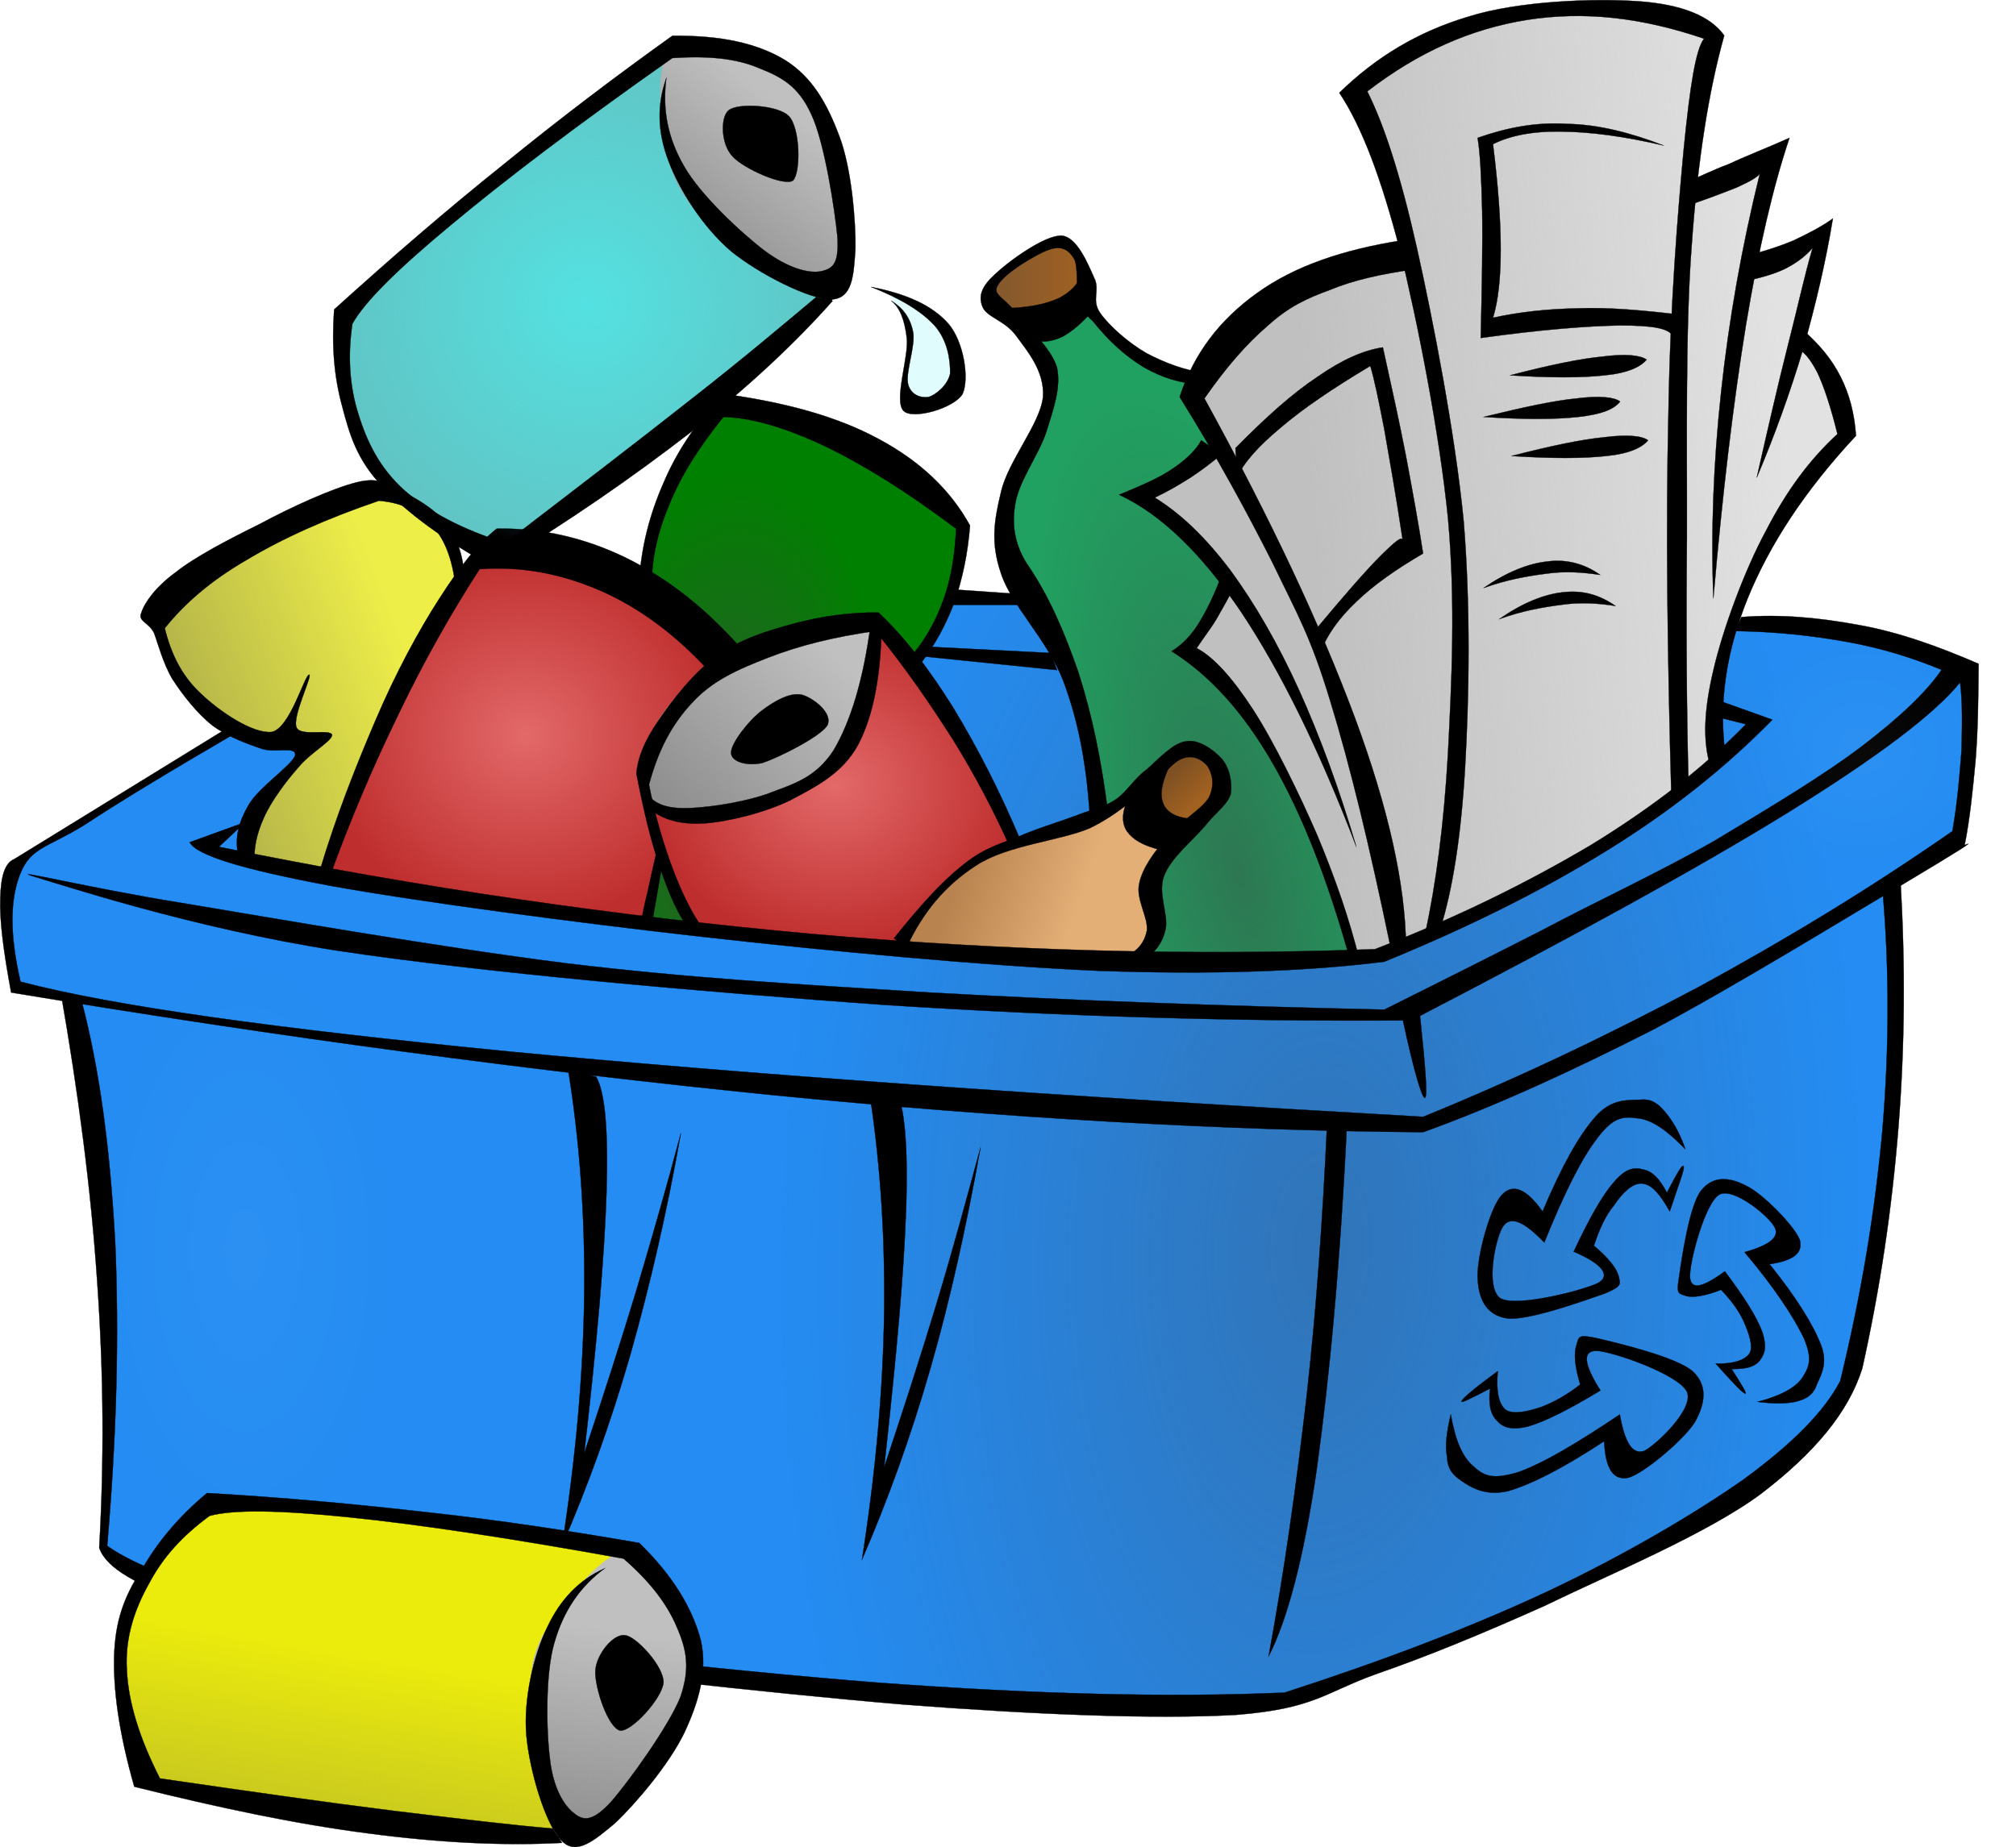 <?xml version="1.0" encoding="UTF-8" standalone="no"?>
<!-- Created with Inkscape (http://www.inkscape.org/) -->

<svg
   xmlns:dc="http://purl.org/dc/elements/1.1/"
   xmlns:cc="http://creativecommons.org/ns#"
   xmlns:rdf="http://www.w3.org/1999/02/22-rdf-syntax-ns#"
   xmlns:svg="http://www.w3.org/2000/svg"
   xmlns="http://www.w3.org/2000/svg"
   xmlns:xlink="http://www.w3.org/1999/xlink"
   xmlns:sodipodi="http://sodipodi.sourceforge.net/DTD/sodipodi-0.dtd"
   xmlns:inkscape="http://www.inkscape.org/namespaces/inkscape"
   id="svg2"
   xml:space="preserve"
   version="1.1"
   viewBox="0 0 254.523 233.265"
   inkscape:version="0.91 r13725"
   sodipodi:docname="RECYCLE-shaded.svg"
   width="254.523"
   height="233.263"><defs
     id="defs205005"><linearGradient
       inkscape:collect="always"
       id="linearGradient205862"><stop
         style="stop-color:#ffffff;stop-opacity:1;"
         offset="0"
         id="stop205864" /><stop
         style="stop-color:#ffffff;stop-opacity:0;"
         offset="1"
         id="stop205866" /></linearGradient><linearGradient
       inkscape:collect="always"
       id="linearGradient205700"><stop
         style="stop-color:#7f5122;stop-opacity:1;"
         offset="0"
         id="stop205702" /><stop
         style="stop-color:#7f5122;stop-opacity:0;"
         offset="1"
         id="stop205704" /></linearGradient><linearGradient
       inkscape:collect="always"
       id="linearGradient205690"><stop
         style="stop-color:#b8834e;stop-opacity:1;"
         offset="0"
         id="stop205692" /><stop
         style="stop-color:#b8834e;stop-opacity:0;"
         offset="1"
         id="stop205694" /></linearGradient><linearGradient
       inkscape:collect="always"
       id="linearGradient205672"><stop
         style="stop-color:#39648f;stop-opacity:1;"
         offset="0"
         id="stop205674" /><stop
         style="stop-color:#39648f;stop-opacity:0;"
         offset="1"
         id="stop205676" /></linearGradient><linearGradient
       inkscape:collect="always"
       id="linearGradient205662"><stop
         style="stop-color:#8f8f8f;stop-opacity:1;"
         offset="0"
         id="stop205664" /><stop
         style="stop-color:#8f8f8f;stop-opacity:0;"
         offset="1"
         id="stop205666" /></linearGradient><linearGradient
       inkscape:collect="always"
       id="linearGradient205652"><stop
         style="stop-color:#8f8f8f;stop-opacity:1;"
         offset="0"
         id="stop205654" /><stop
         style="stop-color:#8f8f8f;stop-opacity:0;"
         offset="1"
         id="stop205656" /></linearGradient><linearGradient
       inkscape:collect="always"
       id="linearGradient205642"><stop
         style="stop-color:#8f8f8f;stop-opacity:1;"
         offset="0"
         id="stop205644" /><stop
         style="stop-color:#8f8f8f;stop-opacity:0;"
         offset="1"
         id="stop205646" /></linearGradient><linearGradient
       inkscape:collect="always"
       id="linearGradient205624"><stop
         style="stop-color:#c8c820;stop-opacity:1;"
         offset="0"
         id="stop205626" /><stop
         style="stop-color:#c8c820;stop-opacity:0;"
         offset="1"
         id="stop205628" /></linearGradient><linearGradient
       inkscape:collect="always"
       id="linearGradient205614"><stop
         style="stop-color:#afaf4a;stop-opacity:1;"
         offset="0"
         id="stop205616" /><stop
         style="stop-color:#afaf4a;stop-opacity:0;"
         offset="1"
         id="stop205618" /></linearGradient><linearGradient
       inkscape:collect="always"
       id="linearGradient205604"><stop
         style="stop-color:#2f5a2f;stop-opacity:1;"
         offset="0"
         id="stop205606" /><stop
         style="stop-color:#2f5a2f;stop-opacity:0;"
         offset="1"
         id="stop205608" /></linearGradient><linearGradient
       inkscape:collect="always"
       id="linearGradient205591"><stop
         style="stop-color:#e36969;stop-opacity:1;"
         offset="0"
         id="stop205593" /><stop
         style="stop-color:#e36969;stop-opacity:0;"
         offset="1"
         id="stop205595" /></linearGradient><linearGradient
       inkscape:collect="always"
       id="linearGradient205579"><stop
         style="stop-color:#e2e2e2;stop-opacity:1;"
         offset="0"
         id="stop205581" /><stop
         style="stop-color:#e2e2e2;stop-opacity:0;"
         offset="1"
         id="stop205583" /></linearGradient><linearGradient
       inkscape:collect="always"
       id="linearGradient205569"><stop
         style="stop-color:#81582f;stop-opacity:1;"
         offset="0"
         id="stop205571" /><stop
         style="stop-color:#81582f;stop-opacity:0;"
         offset="1"
         id="stop205573" /></linearGradient><linearGradient
       inkscape:collect="always"
       id="linearGradient205559"><stop
         style="stop-color:#2d7752;stop-opacity:1;"
         offset="0"
         id="stop205561" /><stop
         style="stop-color:#2d7752;stop-opacity:0;"
         offset="1"
         id="stop205563" /></linearGradient><linearGradient
       inkscape:collect="always"
       id="linearGradient205549"><stop
         style="stop-color:#54e1e1;stop-opacity:1;"
         offset="0"
         id="stop205551" /><stop
         style="stop-color:#54e1e1;stop-opacity:0;"
         offset="1"
         id="stop205553" /></linearGradient><radialGradient
       inkscape:collect="always"
       xlink:href="#linearGradient205549"
       id="radialGradient205555"
       cx="74.097"
       cy="38.344"
       fx="74.097"
       fy="38.344"
       r="31.663"
       gradientTransform="matrix(1,0,0,0.993,0,0.263)"
       gradientUnits="userSpaceOnUse" /><radialGradient
       inkscape:collect="always"
       xlink:href="#linearGradient205559"
       id="radialGradient205565"
       cx="155.418"
       cy="95.542"
       fx="155.418"
       fy="95.542"
       r="21.818"
       gradientTransform="matrix(0.97,-0.243,0.702,2.803,-61.449,-119.91)"
       gradientUnits="userSpaceOnUse" /><linearGradient
       inkscape:collect="always"
       xlink:href="#linearGradient205569"
       id="linearGradient205575"
       x1="124.672"
       y1="35.838"
       x2="137.299"
       y2="35.838"
       gradientUnits="userSpaceOnUse" /><linearGradient
       inkscape:collect="always"
       xlink:href="#linearGradient205579"
       id="linearGradient205585"
       x1="225.778"
       y1="55.093"
       x2="165.134"
       y2="59.807"
       gradientUnits="userSpaceOnUse" /><radialGradient
       inkscape:collect="always"
       xlink:href="#linearGradient205591"
       id="radialGradient205597"
       cx="105.422"
       cy="99.063"
       fx="105.422"
       fy="99.063"
       r="23.562"
       gradientTransform="matrix(1,0,0,0.871,0,12.827)"
       gradientUnits="userSpaceOnUse" /><radialGradient
       inkscape:collect="always"
       xlink:href="#linearGradient205591"
       id="radialGradient205599"
       cx="66.326"
       cy="92.774"
       fx="66.326"
       fy="92.774"
       r="25.685"
       gradientTransform="matrix(1,0,0,0.922,0,7.273)"
       gradientUnits="userSpaceOnUse" /><radialGradient
       inkscape:collect="always"
       xlink:href="#linearGradient205604"
       id="radialGradient205610"
       cx="91.192"
       cy="94.256"
       fx="91.192"
       fy="94.256"
       r="20.178"
       gradientTransform="matrix(0.997,0.082,-0.172,2.082,16.552,-102.676)"
       gradientUnits="userSpaceOnUse" /><linearGradient
       inkscape:collect="always"
       xlink:href="#linearGradient205614"
       id="linearGradient205620"
       x1="22.972"
       y1="95.466"
       x2="52.206"
       y2="84.099"
       gradientUnits="userSpaceOnUse" /><linearGradient
       inkscape:collect="always"
       xlink:href="#linearGradient205624"
       id="linearGradient205630"
       x1="38.005"
       y1="229.044"
       x2="41.611"
       y2="207.875"
       gradientUnits="userSpaceOnUse" /><linearGradient
       inkscape:collect="always"
       xlink:href="#linearGradient205642"
       id="linearGradient205648"
       x1="75.016"
       y1="232.113"
       x2="78.707"
       y2="206.005"
       gradientUnits="userSpaceOnUse" /><linearGradient
       inkscape:collect="always"
       xlink:href="#linearGradient205652"
       id="linearGradient205658"
       x1="85.136"
       y1="101.795"
       x2="104.542"
       y2="82.038"
       gradientUnits="userSpaceOnUse" /><linearGradient
       inkscape:collect="always"
       xlink:href="#linearGradient205662"
       id="linearGradient205668"
       x1="88.273"
       y1="32.487"
       x2="101.488"
       y2="15.552"
       gradientUnits="userSpaceOnUse" /><radialGradient
       inkscape:collect="always"
       xlink:href="#linearGradient205672"
       id="radialGradient205678"
       cx="166.373"
       cy="173.623"
       fx="166.373"
       fy="173.623"
       r="124.045"
       gradientTransform="matrix(0.549,0.015,-0.029,1.023,80.339,-22.563)"
       gradientUnits="userSpaceOnUse" /><linearGradient
       inkscape:collect="always"
       xlink:href="#linearGradient205690"
       id="linearGradient205696"
       x1="122.276"
       y1="107.145"
       x2="136.849"
       y2="112.437"
       gradientUnits="userSpaceOnUse" /><linearGradient
       inkscape:collect="always"
       xlink:href="#linearGradient205700"
       id="linearGradient205706"
       x1="147.742"
       y1="97.916"
       x2="151.1"
       y2="101.376"
       gradientUnits="userSpaceOnUse" /><radialGradient
       inkscape:collect="always"
       xlink:href="#linearGradient205862"
       id="radialGradient205868"
       cx="43.069"
       cy="146.515"
       fx="43.069"
       fy="146.515"
       r="16.8"
       gradientTransform="matrix(1,0,0,1.491,-14.662,-85.977)"
       gradientUnits="userSpaceOnUse" /><filter
       inkscape:collect="always"
       style="color-interpolation-filters:sRGB"
       id="filter205890"
       x="-0.136"
       width="1.272"
       y="-0.091"
       height="1.182"><feGaussianBlur
         inkscape:collect="always"
         stdDeviation="1.904"
         id="feGaussianBlur205892" /></filter><radialGradient
       inkscape:collect="always"
       xlink:href="#linearGradient205862"
       id="radialGradient205969"
       gradientUnits="userSpaceOnUse"
       gradientTransform="matrix(1,0,0,1.491,-14.662,-85.977)"
       cx="43.069"
       cy="146.515"
       fx="43.069"
       fy="146.515"
       r="16.8" /></defs><sodipodi:namedview
     pagecolor="#ffffff"
     bordercolor="#666666"
     borderopacity="1"
     objecttolerance="10"
     gridtolerance="10"
     guidetolerance="10"
     inkscape:pageopacity="0"
     inkscape:pageshadow="2"
     inkscape:window-width="1916"
     inkscape:window-height="1035"
     id="namedview205003"
     showgrid="false"
     inkscape:zoom="2.5328799"
     inkscape:cx="85.839121"
     inkscape:cy="81.815662"
     inkscape:window-x="4"
     inkscape:window-y="1"
     inkscape:window-maximized="1"
     inkscape:current-layer="g205971"
     fit-margin-top="0"
     fit-margin-left="0"
     fit-margin-right="0"
     fit-margin-bottom="0" /><g
     id="Layer_1"><g
       id="g7"><g
         id="g205710"><g
           id="g205971"><g
             id="g4449"><path
               inkscape:connector-curvature="0"
               d="m 112.06,37.066 c 0.828,0.864 1.404,1.728 1.872,2.592 0.468,0.756 0.684,1.224 0.792,2.52 -0.072,1.26 -0.324,3.708 -0.36,5.112 -0.036,1.296 -0.216,2.232 0.432,2.808 0.54,0.576 2.268,0.792 3.24,0.648 1.008,-0.252 2.052,-1.008 2.592,-1.98 0.432,-1.224 0.432,-2.7 0,-4.284 -0.468,-1.584 -1.296,-3.384 -2.484,-4.572 -1.224,-1.188 -2.808,-1.98 -4.752,-2.376 -0.432,-0.144 -0.864,-0.288 -1.332,-0.468 z"
               style="fill:#e0fcfc;fill-opacity:1;fill-rule:evenodd"
               id="path9" /><path
               inkscape:connector-curvature="0"
               d="m 247.53,85.09 c -5.365,-2.7 -10.152,-4.572 -14.904,-5.616 -4.68,-1.152 4.248,-0.036 -13.068,-0.684 -17.713,-0.684 -71.568,-3.168 -91.045,-3.168 -19.403,-0.144 -13.607,2.196 -24.119,2.736 -10.584,0.396 -29.052,-0.36 -38.304,0.216 -9.288,0.684 -11.556,1.836 -16.92,3.6 -5.436,1.62 -11.88,4.248 -15.3,6.084 -3.42,1.692 -3.672,3.168 -5.184,4.284 -1.656,1.08 -1.836,0.936 -4.284,2.484 -2.484,1.512 -7.416,4.608 -10.368,6.516 -2.952,1.728 -5.364,3.06 -7.236,4.284 -1.98,1.224 -3.348,1.836 -4.248,2.952 -0.972,1.044 -1.404,1.44 -1.584,3.132 -0.324,1.692 -0.18,4.5 0,6.768 0.18,2.16 0.504,4.14 1.116,6.084 l 6.984,1.152 c 1.692,10.188 3.06,18.468 3.816,24.983 0.648,6.408 0.9,6.229 0.9,13.752 -0.036,7.524 -0.288,17.677 -0.9,30.889 -0.612,0.899 1.728,2.304 7.452,4.067 5.58,1.729 10.44,3.996 26.388,6.517 16.092,2.556 49.32,6.731 68.724,8.352 19.188,1.44 34.165,1.584 45.757,0.432 3.096,-1.044 7.775,-2.592 14.184,-5.184 6.443,-2.556 17.207,-6.876 24.119,-9.9 6.84,-3.132 11.16,-4.571 16.705,-8.352 5.4,-3.888 10.656,-8.388 15.768,-14.184 0.9,0.144 1.801,-1.692 2.699,-5.652 0.9,-4.104 1.801,-11.16 2.701,-18.252 0.828,-7.309 1.943,-16.92 2.232,-24.12 0.143,-7.056 -0.182,-13.14 -1.117,-18.252 l 9.252,-5.616 c 0.793,-3.888 1.117,-7.452 1.117,-10.836 -0.073,-3.456 -0.47,-6.48 -1.333,-9.468 z"
               style="fill:#248cf2;fill-opacity:1;fill-rule:evenodd"
               id="path11" /><path
               inkscape:connector-curvature="0"
               id="path205670"
               style="opacity:0.589;fill:url(#radialGradient205678);fill-opacity:1;fill-rule:evenodd"
               d="m 247.53,85.09 c -5.365,-2.7 -10.152,-4.572 -14.904,-5.616 -4.68,-1.152 4.248,-0.036 -13.068,-0.684 -17.713,-0.684 -71.568,-3.168 -91.045,-3.168 -19.403,-0.144 -13.607,2.196 -24.119,2.736 -10.584,0.396 -29.052,-0.36 -38.304,0.216 -9.288,0.684 -11.556,1.836 -16.92,3.6 -5.436,1.62 -11.88,4.248 -15.3,6.084 -3.42,1.692 -3.672,3.168 -5.184,4.284 -1.656,1.08 -1.836,0.936 -4.284,2.484 -2.484,1.512 -7.416,4.608 -10.368,6.516 -2.952,1.728 -5.364,3.06 -7.236,4.284 -1.98,1.224 -3.348,1.836 -4.248,2.952 -0.972,1.044 -1.404,1.44 -1.584,3.132 -0.324,1.692 -0.18,4.5 0,6.768 0.18,2.16 0.504,4.14 1.116,6.084 l 6.984,1.152 c 1.692,10.188 3.06,18.468 3.816,24.983 0.648,6.408 0.9,6.229 0.9,13.752 -0.036,7.524 -0.288,17.677 -0.9,30.889 -0.612,0.899 1.728,2.304 7.452,4.067 5.58,1.729 10.44,3.996 26.388,6.517 16.092,2.556 49.32,6.731 68.724,8.352 19.188,1.44 34.165,1.584 45.757,0.432 3.096,-1.044 7.775,-2.592 14.184,-5.184 6.443,-2.556 17.207,-6.876 24.119,-9.9 6.84,-3.132 11.16,-4.571 16.705,-8.352 5.4,-3.888 10.656,-8.388 15.768,-14.184 0.9,0.144 1.801,-1.692 2.699,-5.652 0.9,-4.104 1.801,-11.16 2.701,-18.252 0.828,-7.309 1.943,-16.92 2.232,-24.12 0.143,-7.056 -0.182,-13.14 -1.117,-18.252 l 9.252,-5.616 c 0.793,-3.888 1.117,-7.452 1.117,-10.836 -0.073,-3.456 -0.47,-6.48 -1.333,-9.468 z" /><path
               inkscape:connector-curvature="0"
               d="m 42.656,39.586 c -0.432,3.924 -0.252,7.56 0.684,11.052 0.864,3.384 1.188,6.48 4.716,9.684 3.528,3.24 8.676,6.3 16.02,9.468 7.704,-4.86 14.76,-10.08 21.852,-15.804 6.984,-5.796 13.464,-11.772 19.832,-18.468 -3.996,-0.36 -7.308,-1.404 -10.368,-3.132 -3.06,-1.8 -5.76,-4.932 -7.668,-7.452 -1.908,-2.592 -3.06,-5.148 -3.6,-8.1 -0.576,-3.096 -0.504,-6.264 0.216,-9.936 -7.74,5.328 -14.796,10.44 -21.852,16.02 -7.02,5.544 -13.5,10.872 -19.836,16.668 z"
               style="fill:#61c5c5;fill-opacity:1;fill-rule:evenodd"
               id="path13" /><path
               inkscape:connector-curvature="0"
               d="m 128.98,41.17 c 1.404,1.62 2.377,3.348 2.916,5.184 0.432,1.836 1.008,3.132 0.217,5.832 -0.9,2.664 -4.393,6.552 -4.934,10.152 -0.504,3.42 0.324,7.164 1.801,10.836 1.367,3.672 4.717,7.344 6.301,11.016 1.402,3.564 1.908,7.56 2.482,10.62 0.504,3.06 0.9,5.4 0.9,7.416 l 4.5,-1.8 c 1.764,-2.304 3.133,-3.744 4.5,-4.716 1.26,-0.972 1.945,-1.224 3.168,-0.9 1.188,0.144 3.709,1.188 4.068,2.448 0.252,1.332 -1.225,3.348 -2.484,5.22 -1.332,1.728 -4.248,3.276 -5.436,5.184 -1.297,1.764 -1.836,4.212 -2.016,5.832 -0.217,1.548 1.008,2.556 0.9,3.852 -0.145,1.296 -0.793,2.52 -1.801,3.816 2.916,-0.072 6.119,-0.072 9.469,0 3.42,0.035 7.596,0.468 10.584,0.468 2.807,-0.072 5.039,-0.252 6.551,-0.685 -0.324,-2.699 -1.08,-5.616 -2.268,-9.036 -1.152,-3.456 -2.951,-7.488 -4.717,-11.268 -1.979,-3.924 -4.211,-8.568 -6.551,-11.7 -2.377,-3.096 -4.645,-5.472 -7.201,-6.984 1.332,-0.72 2.16,-1.944 2.916,-3.384 0.648,-1.476 1.08,-3.456 1.152,-5.652 -0.863,-2.376 -1.943,-4.356 -3.635,-6.084 -1.693,-1.728 -3.744,-3.204 -6.301,-4.284 3.133,-1.188 5.58,-2.268 7.199,-3.384 1.621,-1.116 2.449,-2.16 2.484,-3.132 l -2.916,-5.652 0.9,-2.916 c -2.053,0.108 -4.213,-0.612 -6.768,-2.016 -2.592,-1.476 -5.328,-3.78 -8.352,-6.768 -2.516,0.829 -5.071,1.657 -7.628,2.485 z"
               style="fill:#21a161;fill-rule:evenodd"
               id="path15" /><path
               inkscape:connector-curvature="0"
               d="m 112.75,119.36 c 1.872,-3.132 3.924,-5.76 6.3,-7.884 2.376,-2.16 4.932,-3.816 7.668,-4.968 2.555,-1.188 4.859,-1.08 7.883,-2.016 2.881,-1.008 6.156,-2.412 9.686,-4.068 l 3.852,4.752 c -1.873,2.304 -3.023,4.176 -3.6,5.616 -0.648,1.404 0.072,1.836 0.215,2.952 0.072,1.08 0.721,2.232 0.432,3.6 -0.395,1.368 -1.115,2.664 -2.447,4.284 -4.535,-0.145 -9.18,-0.324 -14.221,-0.685 -5.113,-0.394 -10.188,-0.97 -15.768,-1.583 z"
               style="fill:#e4ae77;fill-opacity:1;fill-rule:evenodd"
               id="path17" /><path
               inkscape:connector-curvature="0"
               id="path205680"
               style="fill:url(#linearGradient205696);fill-opacity:1;fill-rule:evenodd"
               d="m 112.75,119.36 c 1.872,-3.132 3.924,-5.76 6.3,-7.884 2.376,-2.16 4.932,-3.816 7.668,-4.968 2.555,-1.188 4.859,-1.08 7.883,-2.016 2.881,-1.008 6.156,-2.412 9.686,-4.068 l 3.852,4.752 c -1.873,2.304 -3.023,4.176 -3.6,5.616 -0.648,1.404 0.072,1.836 0.215,2.952 0.072,1.08 0.721,2.232 0.432,3.6 -0.395,1.368 -1.115,2.664 -2.447,4.284 -4.535,-0.145 -9.18,-0.324 -14.221,-0.685 -5.113,-0.394 -10.188,-0.97 -15.768,-1.583 z" /><path
               inkscape:connector-curvature="0"
               d="m 81.86,100.89 c 0.576,2.88 1.332,5.652 2.268,8.316 0.936,2.664 2.016,5.22 3.384,7.668 l 25.92,2.7 c 1.656,-2.665 3.384,-5.041 5.184,-6.984 1.692,-2.088 3.636,-3.96 5.4,-4.932 1.692,-0.9 3.349,-1.224 4.968,-0.684 -2.557,-4.86 -4.968,-9.396 -7.668,-13.752 -2.772,-4.392 -6.264,-9.792 -8.136,-12.168 -1.836,-2.376 -2.808,-3.06 -2.916,-2.052 0.54,5.112 0.036,9.324 -1.368,12.636 -1.512,3.348 -4.536,5.328 -7.416,7.2 -2.88,1.656 -7.488,2.736 -9.936,3.384 -2.556,0.684 -3.636,0.864 -5.184,0.684 -1.692,-0.216 -3.06,-0.936 -4.5,-2.016 z"
               style="fill:#bf2e2e;fill-opacity:1;fill-rule:evenodd"
               id="path19" /><path
               inkscape:connector-curvature="0"
               id="path21"
               d="m 89.996,50.387 c -0.792,1.44 -1.727,3.6 -2.951,6.336 -1.296,2.808 -3.419,6.875 -4.283,10.115 -0.9,3.06 -1.152,5.725 -0.9,8.137 l 9.936,8.783 c 2.7,-1.296 5.579,-2.448 8.783,-3.168 3.168,-0.864 6.552,-1.296 10.152,-1.584 l 5.186,4.537 c 1.872,-3.204 3.238,-6.085 4.246,-9.037 0.972,-2.88 1.333,-5.652 1.369,-8.316 -1.692,-2.88 -3.997,-5.363 -7.453,-7.451 -3.492,-2.124 -8.782,-3.852 -12.814,-5.184 -4.032,-1.44 -7.742,-2.448 -11.27,-3.168 z m -6.768,58.604 -2.051,7.451 7.451,1.117 c -0.612,-0.864 -1.368,-1.945 -2.268,-3.385 -0.901,-1.512 -1.945,-3.096 -3.133,-5.184 z"
               style="fill:#008000;fill-rule:evenodd" /><path
               inkscape:connector-curvature="0"
               style="fill:url(#radialGradient205610);fill-opacity:1;fill-rule:evenodd"
               d="m 89.996,50.387 c -0.792,1.44 -1.727,3.6 -2.951,6.336 -1.296,2.808 -3.419,6.875 -4.283,10.115 -0.9,3.06 -1.152,5.725 -0.9,8.137 l 9.936,8.783 c 2.7,-1.296 5.579,-2.448 8.783,-3.168 3.168,-0.864 6.552,-1.296 10.152,-1.584 l 5.186,4.537 c 1.872,-3.204 3.238,-6.085 4.246,-9.037 0.972,-2.88 1.333,-5.652 1.369,-8.316 -1.692,-2.88 -3.997,-5.363 -7.453,-7.451 -3.492,-2.124 -8.782,-3.852 -12.814,-5.184 -4.032,-1.44 -7.742,-2.448 -11.27,-3.168 z m -6.768,58.604 -2.051,7.451 7.451,1.117 c -0.612,-0.864 -1.368,-1.945 -2.268,-3.385 -0.901,-1.512 -1.945,-3.096 -3.133,-5.184 z"
               id="path205602" /><path
               sodipodi:nodetypes="cccccccccc"
               inkscape:connector-curvature="0"
               d="m 91.329,83.074 c -3.996,2.628 -6.732,5.328 -8.352,8.1 -1.656,2.772 -1.98,6.48 -1.548,8.352 0.324,1.8 1.399,2.326 3.163,2.83 1.692,0.396 3.929,0.59 7.205,-0.13 3.312,-0.72 9.936,-1.944 13.068,-4.5 2.952,-2.7 4.104,-8.172 4.968,-11.268 0.864,-3.132 0.936,-5.616 0.216,-7.452 -4.788,0.684 -8.604,1.368 -11.736,2.052 -3.097,0.72 -5.473,1.26 -6.984,2.016 z"
               style="fill:#c0c0c0;fill-rule:evenodd"
               id="path25" /><path
               inkscape:connector-curvature="0"
               id="path205587"
               style="fill:url(#radialGradient205597);fill-opacity:1;fill-rule:evenodd"
               d="m 81.86,100.89 c 0.576,2.88 1.332,5.652 2.268,8.316 0.936,2.664 2.016,5.22 3.384,7.668 l 25.92,2.7 c 1.656,-2.665 3.384,-5.041 5.184,-6.984 1.692,-2.088 3.636,-3.96 5.4,-4.932 1.692,-0.9 3.349,-1.224 4.968,-0.684 -2.557,-4.86 -4.968,-9.396 -7.668,-13.752 -2.772,-4.392 -6.264,-9.792 -8.136,-12.168 -1.836,-2.376 -2.808,-3.06 -2.916,-2.052 0.54,5.112 0.036,9.324 -1.368,12.636 -1.512,3.348 -4.536,5.328 -7.416,7.2 -2.88,1.656 -7.488,2.736 -9.936,3.384 -2.556,0.684 -3.636,0.864 -5.184,0.684 -1.692,-0.216 -3.06,-0.936 -4.5,-2.016 z" /><path
               inkscape:connector-curvature="0"
               d="m 144.97,99.31 c -0.9,0.972 -0.973,1.944 -0.217,2.916 0.684,0.972 2.232,1.944 4.5,2.916 l 5.4,-5.616 c -0.721,-1.908 -1.439,-3.312 -2.447,-4.068 -1.045,-0.828 -2.125,-1.044 -3.385,-0.648 -1.259,1.476 -2.556,2.988 -3.851,4.5 z"
               style="fill:#a16121;fill-rule:evenodd"
               id="path27" /><path
               inkscape:connector-curvature="0"
               id="path205698"
               style="fill:url(#linearGradient205706);fill-opacity:1;fill-rule:evenodd"
               d="m 144.97,99.31 c -0.9,0.972 -0.973,1.944 -0.217,2.916 0.684,0.972 2.232,1.944 4.5,2.916 l 5.4,-5.616 c -0.721,-1.908 -1.439,-3.312 -2.447,-4.068 -1.045,-0.828 -2.125,-1.044 -3.385,-0.648 -1.259,1.476 -2.556,2.988 -3.851,4.5 z" /><path
               inkscape:connector-curvature="0"
               d="m 125.13,37.786 5.401,3.384 6.768,-5.184 -0.684,-3.168 c -0.9,-1.008 -1.584,-1.728 -2.449,-2.016 -0.828,-0.396 -1.656,-0.396 -2.484,0 -0.936,0.36 -1.871,1.296 -2.951,2.232 -1.115,0.9 -3.06,1.8 -3.6,2.7 -0.612,0.792 -0.612,1.476 -0.001,2.052 z"
               style="fill:#a16121;fill-rule:evenodd"
               id="path29" /><path
               inkscape:connector-curvature="0"
               d="m 177.66,32.134 c -3.492,-0.324 -7.127,0.252 -11.053,2.268 -4.066,1.98 -9.936,6.444 -12.6,9.216 -2.699,2.628 -3.779,4.644 -3.383,6.336 l 2.699,6.084 c -1.871,1.404 -3.527,2.556 -4.969,3.6 -1.475,0.972 -2.627,1.8 -3.6,2.484 3.061,2.952 5.293,5.292 6.984,7.416 1.584,2.016 2.484,3.6 2.699,4.752 -0.756,1.656 -1.547,3.204 -2.23,4.5 -0.756,1.332 -1.441,2.412 -2.053,3.384 2.16,2.196 4.141,4.5 6.084,6.768 1.873,2.196 3.6,4.428 5.184,6.984 1.549,2.592 2.809,5.364 4.068,8.316 1.188,2.88 2.195,6.012 3.168,8.82 0.828,2.7 1.549,5.004 2.016,7.2 0.072,0.972 1.369,1.044 4.033,0.216 2.627,-0.828 7.164,-3.204 11.52,-5.184 4.248,-2.268 9.684,-4.716 13.969,-7.2 4.211,-2.484 7.99,-5.076 11.051,-7.2 2.881,-2.16 4.932,-3.924 6.301,-5.436 -0.684,-2.664 -0.828,-5.472 -0.432,-8.568 0.287,-3.168 1.367,-6.444 2.699,-10.116 1.367,-3.78 2.988,-8.136 5.4,-11.952 2.34,-3.744 5.148,-7.272 8.568,-10.584 -0.576,-2.484 -1.404,-4.644 -2.484,-6.768 -1.152,-2.124 -2.412,-4.032 -4.068,-5.868 l 2.484,-12.168 c -0.721,0.54 -1.945,1.26 -3.385,2.016 -1.512,0.756 -3.383,1.584 -5.615,2.484 l 3.131,-14.184 -10.799,4.5 c 0.18,-2.952 0.684,-6.012 1.115,-9.468 0.541,-3.492 1.008,-7.128 1.801,-11.052 -6.121,-1.512 -11.125,-2.412 -15.553,-2.7 -4.393,-0.324 -7.271,0.108 -10.584,0.9 -3.42,0.756 -6.084,1.908 -9.252,3.6 -3.168,1.62 -6.229,3.6 -9.469,6.084 1.441,2.916 2.773,5.976 3.854,9.468 1.117,3.456 2.018,7.092 2.701,11.052 z"
               style="fill:#c0c0c0;fill-rule:evenodd"
               id="path31" /><path
               inkscape:connector-curvature="0"
               id="path205577"
               style="fill:url(#linearGradient205585);fill-opacity:1;fill-rule:evenodd"
               d="m 177.66,32.134 c -3.492,-0.324 -7.127,0.252 -11.053,2.268 -4.066,1.98 -9.936,6.444 -12.6,9.216 -2.699,2.628 -3.779,4.644 -3.383,6.336 l 2.699,6.084 c -1.871,1.404 -3.527,2.556 -4.969,3.6 -1.475,0.972 -2.627,1.8 -3.6,2.484 3.061,2.952 5.293,5.292 6.984,7.416 1.584,2.016 2.484,3.6 2.699,4.752 -0.756,1.656 -1.547,3.204 -2.23,4.5 -0.756,1.332 -1.441,2.412 -2.053,3.384 2.16,2.196 4.141,4.5 6.084,6.768 1.873,2.196 3.6,4.428 5.184,6.984 1.549,2.592 2.809,5.364 4.068,8.316 1.188,2.88 2.195,6.012 3.168,8.82 0.828,2.7 1.549,5.004 2.016,7.2 0.072,0.972 1.369,1.044 4.033,0.216 2.627,-0.828 7.164,-3.204 11.52,-5.184 4.248,-2.268 9.684,-4.716 13.969,-7.2 4.211,-2.484 7.99,-5.076 11.051,-7.2 2.881,-2.16 4.932,-3.924 6.301,-5.436 -0.684,-2.664 -0.828,-5.472 -0.432,-8.568 0.287,-3.168 1.367,-6.444 2.699,-10.116 1.367,-3.78 2.988,-8.136 5.4,-11.952 2.34,-3.744 5.148,-7.272 8.568,-10.584 -0.576,-2.484 -1.404,-4.644 -2.484,-6.768 -1.152,-2.124 -2.412,-4.032 -4.068,-5.868 l 2.484,-12.168 c -0.721,0.54 -1.945,1.26 -3.385,2.016 -1.512,0.756 -3.383,1.584 -5.615,2.484 l 3.131,-14.184 -10.799,4.5 c 0.18,-2.952 0.684,-6.012 1.115,-9.468 0.541,-3.492 1.008,-7.128 1.801,-11.052 -6.121,-1.512 -11.125,-2.412 -15.553,-2.7 -4.393,-0.324 -7.271,0.108 -10.584,0.9 -3.42,0.756 -6.084,1.908 -9.252,3.6 -3.168,1.62 -6.229,3.6 -9.469,6.084 1.441,2.916 2.773,5.976 3.854,9.468 1.117,3.456 2.018,7.092 2.701,11.052 z" /><path
               inkscape:connector-curvature="0"
               d="m 41.972,111.01 c 0.756,0.252 4.392,0.9 11.052,1.8 6.66,0.864 16.056,2.124 28.62,3.636 l 2.016,-8.136 -2.232,-9.252 c -0.288,-1.188 -0.072,-2.736 0.648,-4.5 0.756,-1.836 1.872,-4.536 3.636,-6.3 1.656,-1.8 3.708,-3.348 6.3,-4.5 -3.78,-4.504 -8.064,-7.96 -13.284,-10.372 -5.22,-2.52 -10.944,-3.852 -17.604,-4.284 -2.772,3.888 -5.544,8.388 -8.316,13.5 -2.808,5.148 -6.336,12.204 -8.351,17.136 -1.98,4.788 -3.384,8.532 -3.816,11.52 0.431,-0.073 0.863,-0.144 1.331,-0.252 z"
               style="fill:#bf2e2e;fill-opacity:1;fill-rule:evenodd"
               id="path33" /><path
               inkscape:connector-curvature="0"
               id="path205589"
               style="fill:url(#radialGradient205599);fill-opacity:1;fill-rule:evenodd"
               d="m 41.972,111.01 c 0.756,0.252 4.392,0.9 11.052,1.8 6.66,0.864 16.056,2.124 28.62,3.636 l 2.016,-8.136 -2.232,-9.252 c -0.288,-1.188 -0.072,-2.736 0.648,-4.5 0.756,-1.836 1.872,-4.536 3.636,-6.3 1.656,-1.8 3.708,-3.348 6.3,-4.5 -3.78,-4.504 -8.064,-7.96 -13.284,-10.372 -5.22,-2.52 -10.944,-3.852 -17.604,-4.284 -2.772,3.888 -5.544,8.388 -8.316,13.5 -2.808,5.148 -6.336,12.204 -8.351,17.136 -1.98,4.788 -3.384,8.532 -3.816,11.52 0.431,-0.073 0.863,-0.144 1.331,-0.252 z" /><ellipse
               style="opacity:0.184;fill:url(#radialGradient205868);fill-opacity:1;fill-rule:evenodd;stroke:none;stroke-width:1.2;stroke-linecap:round;stroke-linejoin:round;stroke-miterlimit:4;stroke-dasharray:none;stroke-opacity:1;filter:url(#filter205890)"
               id="path205860"
               cx="28.407"
               cy="132.464"
               rx="16.8"
               ry="25.047"
               transform="matrix(1.134,0,0,1.504,-1.257,-41.336)" /><path
               inkscape:connector-curvature="0"
               d="m 20.336,76.99 c -0.684,1.188 -0.756,2.412 -0.216,4.068 0.576,1.512 1.8,3.636 3.384,5.4 1.404,1.764 2.484,3.816 5.184,5.184 2.7,1.26 6.372,2.088 11.016,2.484 -1.8,1.656 -3.348,3.204 -4.5,4.5 -1.224,1.332 -2.124,1.584 -2.7,3.384 -0.612,1.656 -1.08,3.96 -1.116,6.768 l 9.252,2.484 c 2.088,-6.768 4.536,-13.212 7.632,-19.62 3.024,-6.408 6.516,-12.6 10.62,-18.72 -0.864,-2.88 -2.052,-5.004 -3.852,-6.768 -1.8,-1.872 -3.456,-3.492 -6.768,-3.6 -3.456,-0.036 -9.144,0.9 -13.752,3.384 -4.68,2.412 -9.359,6.048 -14.184,11.052 z"
               style="fill:#eeee49;fill-opacity:1;fill-rule:evenodd"
               id="path35" /><path
               inkscape:connector-curvature="0"
               id="path205612"
               style="fill:url(#linearGradient205620);fill-opacity:1;fill-rule:evenodd"
               d="m 20.336,76.99 c -0.684,1.188 -0.756,2.412 -0.216,4.068 0.576,1.512 1.8,3.636 3.384,5.4 1.404,1.764 2.484,3.816 5.184,5.184 2.7,1.26 6.372,2.088 11.016,2.484 -1.8,1.656 -3.348,3.204 -4.5,4.5 -1.224,1.332 -2.124,1.584 -2.7,3.384 -0.612,1.656 -1.08,3.96 -1.116,6.768 l 9.252,2.484 c 2.088,-6.768 4.536,-13.212 7.632,-19.62 3.024,-6.408 6.516,-12.6 10.62,-18.72 -0.864,-2.88 -2.052,-5.004 -3.852,-6.768 -1.8,-1.872 -3.456,-3.492 -6.768,-3.6 -3.456,-0.036 -9.144,0.9 -13.752,3.384 -4.68,2.412 -9.359,6.048 -14.184,11.052 z" /><path
               inkscape:connector-curvature="0"
               d="m 84.813,5.998 c -1.332,1.188 -1.692,4.392 -1.368,7.668 0.216,3.276 0.576,7.848 3.168,11.484 2.556,3.564 8.532,7.74 11.952,9.468 3.24,1.44 6.3,1.368 7.632,-0.216 1.116,-1.692 0.396,-5.22 -0.216,-9.036 -0.5,-3.888 -0.76,-10.548 -3.13,-13.716 C 100.331,8.446 94.102,7.366 91.114,6.466 88.089,5.494 86.038,4.738 84.814,5.998 Z"
               style="fill:#c0c0c0;fill-rule:evenodd"
               id="path37" /><path
               inkscape:connector-curvature="0"
               id="path205660"
               style="fill:url(#linearGradient205668);fill-opacity:1;fill-rule:evenodd"
               d="m 84.813,5.998 c -1.332,1.188 -1.692,4.392 -1.368,7.668 0.216,3.276 0.576,7.848 3.168,11.484 2.556,3.564 8.532,7.74 11.952,9.468 3.24,1.44 6.3,1.368 7.632,-0.216 1.116,-1.692 0.396,-5.22 -0.216,-9.036 -0.5,-3.888 -0.76,-10.548 -3.13,-13.716 C 100.331,8.446 94.102,7.366 91.114,6.466 88.089,5.494 86.038,4.738 84.814,5.998 Z" /><path
               inkscape:connector-curvature="0"
               d="m 212.79,145.14 c -2.27,-2.34 -4.248,-3.78 -6.084,-3.924 -1.908,-0.288 -3.133,-0.036 -5.076,2.556 -2.016,2.628 -4.141,6.912 -6.66,13.141 -2.52,-2.629 -4.176,-3.349 -5.111,-2.16 -0.973,1.151 -2.449,7.92 -0.396,9.216 2.051,1.152 10.656,-1.08 12.348,-1.98 1.549,-0.936 0.504,-2.376 -3.133,-3.924 1.945,-4.14 3.602,-7.128 5.113,-8.819 1.475,-1.729 2.52,-1.872 3.707,-1.549 1.117,0.217 2.053,1.188 2.953,2.916 1.402,-2.699 1.979,-3.672 2.123,-3.312 0.107,0.432 -0.611,2.196 -1.764,5.688 -1.26,-2.231 -2.305,-3.456 -3.527,-3.527 -1.225,-0.072 -2.521,1.26 -3.492,2.735 -1.08,1.296 -1.836,2.952 -2.557,5.112 1.836,1.548 2.881,2.844 3.133,3.888 0.215,0.973 0.467,1.225 -1.766,2.16 -2.41,0.828 -9.719,3.492 -12.348,3.132 -2.771,-0.432 -3.635,-2.664 -3.707,-5.292 -0.037,-2.771 1.656,-8.964 3.131,-10.367 1.369,-1.404 3.061,-0.685 5.076,2.159 2.412,-5.688 4.537,-9.54 6.66,-11.952 2.053,-2.34 4.141,-2.088 5.688,-2.159 1.369,-0.145 2.232,0.468 3.133,1.548 0.901,1.08 1.8,2.517 2.556,4.714 z"
               style="fill-rule:evenodd;stroke:#000000;stroke-width:0.036;stroke-miterlimit:10"
               id="path39" /><path
               inkscape:connector-curvature="0"
               d="m 183.16,178.62 c 0.576,3.168 1.404,5.363 2.916,6.588 1.369,1.296 2.557,1.62 5.652,0.684 3.168,-1.152 7.199,-3.528 12.779,-7.271 0.613,3.527 1.584,5.111 3.061,4.607 1.367,-0.612 6.408,-5.328 5.4,-7.488 -1.117,-2.231 -9.541,-5.111 -11.377,-5.147 -1.799,-0.036 -1.691,1.584 0.469,5.004 -3.924,2.376 -6.912,3.888 -9.107,4.536 -2.197,0.54 -3.24,0.107 -3.961,-0.72 -0.828,-0.792 -1.115,-2.196 -0.863,-4.068 -2.629,1.368 -3.781,1.944 -3.6,1.584 0.143,-0.36 1.619,-1.62 4.57,-3.78 -0.215,2.521 0.072,4.104 1.01,4.896 0.971,0.611 2.734,0.216 4.463,-0.36 1.512,-0.576 3.205,-1.476 4.932,-2.844 -0.719,-2.376 -0.828,-3.996 -0.467,-5.004 0.324,-1.044 0.143,-1.368 2.664,-0.828 2.412,0.576 9.936,2.34 12.023,4.176 1.943,1.836 1.549,4.14 0.217,6.48 -1.441,2.231 -6.445,6.443 -8.354,6.947 -1.943,0.396 -2.916,-1.188 -3.059,-4.607 -5.148,3.384 -9.145,5.436 -12.133,6.3 -2.951,0.684 -4.787,-0.54 -5.939,-1.332 -1.189,-0.792 -1.729,-1.656 -1.764,-3.024 -0.288,-1.405 -0.036,-3.134 0.468,-5.329 z"
               style="fill-rule:evenodd;stroke:#000000;stroke-width:0.036;stroke-miterlimit:10"
               id="path41" /><path
               inkscape:connector-curvature="0"
               d="m 221.9,177.03 c 2.736,-0.72 4.717,-1.691 5.652,-3.06 0.936,-1.44 1.26,-2.484 0.145,-5.076 -1.297,-2.628 -3.637,-6.264 -7.453,-10.764 3.061,-0.864 4.393,-1.836 3.852,-3.061 -0.611,-1.367 -5.219,-5.184 -7.02,-4.212 -1.836,1.044 -3.852,8.748 -3.707,10.477 0.143,1.548 1.512,1.332 4.391,-0.792 2.449,3.24 4.033,5.76 4.752,7.704 0.576,1.872 0.324,2.699 -0.359,3.6 -0.721,0.828 -1.764,1.044 -3.527,1.044 1.404,2.16 2.016,3.24 1.691,3.096 -0.396,-0.144 -1.584,-1.403 -3.707,-3.779 2.268,0.036 3.635,-0.433 4.246,-1.261 0.576,-0.899 -0.107,-2.628 -0.646,-3.924 -0.613,-1.403 -1.584,-2.735 -2.916,-4.14 -2.016,0.792 -3.529,1.008 -4.393,0.792 -0.936,-0.36 -1.297,-0.108 -0.936,-2.304 0.324,-2.269 1.295,-9.072 2.771,-10.98 1.476,-1.908 3.527,-1.8 5.725,-0.647 2.088,0.972 6.156,5.147 6.768,6.84 0.432,1.656 -0.793,2.628 -3.816,3.06 3.385,4.212 5.508,7.632 6.516,10.26 0.973,2.593 -0.287,4.104 -0.719,5.364 -0.541,1.116 -1.441,1.477 -2.557,1.764 -1.225,0.252 -2.809,0.252 -4.753,-0.001 z"
               style="fill-rule:evenodd;stroke:#000000;stroke-width:0.036;stroke-miterlimit:10"
               id="path43" /><path
               inkscape:connector-curvature="0"
               id="path205557"
               style="fill:url(#radialGradient205565);fill-opacity:1;fill-rule:evenodd"
               d="m 128.98,41.17 c 1.404,1.62 2.377,3.348 2.916,5.184 0.432,1.836 1.008,3.132 0.217,5.832 -0.9,2.664 -4.393,6.552 -4.934,10.152 -0.504,3.42 0.324,7.164 1.801,10.836 1.367,3.672 4.717,7.344 6.301,11.016 1.402,3.564 1.908,7.56 2.482,10.62 0.504,3.06 0.9,5.4 0.9,7.416 l 4.5,-1.8 c 1.764,-2.304 3.133,-3.744 4.5,-4.716 1.26,-0.972 1.945,-1.224 3.168,-0.9 1.188,0.144 3.709,1.188 4.068,2.448 0.252,1.332 -1.225,3.348 -2.484,5.22 -1.332,1.728 -4.248,3.276 -5.436,5.184 -1.297,1.764 -1.836,4.212 -2.016,5.832 -0.217,1.548 1.008,2.556 0.9,3.852 -0.145,1.296 -0.793,2.52 -1.801,3.816 2.916,-0.072 6.119,-0.072 9.469,0 3.42,0.035 7.596,0.468 10.584,0.468 2.807,-0.072 5.039,-0.252 6.551,-0.685 -0.324,-2.699 -1.08,-5.616 -2.268,-9.036 -1.152,-3.456 -2.951,-7.488 -4.717,-11.268 -1.979,-3.924 -4.211,-8.568 -6.551,-11.7 -2.377,-3.096 -4.645,-5.472 -7.201,-6.984 1.332,-0.72 2.16,-1.944 2.916,-3.384 0.648,-1.476 1.08,-3.456 1.152,-5.652 -0.863,-2.376 -1.943,-4.356 -3.635,-6.084 -1.693,-1.728 -3.744,-3.204 -6.301,-4.284 3.133,-1.188 5.58,-2.268 7.199,-3.384 1.621,-1.116 2.449,-2.16 2.484,-3.132 l -2.916,-5.652 0.9,-2.916 c -2.053,0.108 -4.213,-0.612 -6.768,-2.016 -2.592,-1.476 -5.328,-3.78 -8.352,-6.768 -2.516,0.829 -5.071,1.657 -7.628,2.485 z" /><path
               inkscape:connector-curvature="0"
               d="m 219.85,77.926 c 4.934,-0.396 9.793,0.072 14.869,1.008 5.004,0.9 9.936,2.664 15.084,4.896 -0.037,4.428 -0.072,8.496 -0.396,12.348 -0.359,3.78 -0.721,7.344 -1.367,10.548 1.547,-0.72 -0.793,0.756 -7.416,4.716 -6.732,3.96 -21.744,13.211 -31.969,18.612 -10.26,5.22 -19.729,9.576 -28.98,12.924 -25.271,-0.216 -52.127,-1.728 -82.08,-4.68 -30.024,-3.024 -61.488,-7.2 -96.192,-12.96 -0.972,-5.256 -1.476,-9.108 -1.368,-11.952 0.072,-2.844 0.612,-4.428 1.764,-4.896 l 27.036,-16.632 1.152,0.576 c -8.46,4.932 -14.724,8.712 -19.368,11.772 -4.68,2.88 -6.66,2.772 -8.028,6.048 -1.368,3.384 -1.368,7.775 0,13.716 11.808,3.096 32.004,5.904 61.704,8.82 29.844,2.844 67.608,5.544 115.38,8.243 12.277,-5.004 23.58,-10.439 34.885,-16.451 11.16,-6.084 21.707,-12.492 31.932,-19.62 0.648,-3.672 0.9,-7.02 1.152,-10.188 0.072,-3.204 0.145,-5.976 -0.18,-8.604 -3.168,3.96 -10.369,9.396 -21.744,16.452 -11.557,7.128 -26.713,15.408 -46.439,25.668 0.719,6.804 0.971,10.26 0.611,10.367 -0.359,0 -1.332,-3.132 -2.771,-9.792 -21.313,0.145 -42.588,-0.504 -65.233,-1.943 C 89.1,125.302 60.804,122.818 42.552,120.046 24.336,117.238 7.596,111.658 4.14,110.65 c -3.276,-1.044 7.272,1.512 18.612,3.348 11.268,1.872 32.652,5.616 48.6,7.632 15.804,1.908 28.692,2.628 46.044,3.708 17.316,0.972 36.252,1.691 57.385,2.16 6.264,-3.133 12.814,-6.408 19.799,-9.973 6.984,-3.708 15.084,-7.452 21.924,-11.375 6.768,-4.068 13.752,-8.244 18.613,-11.952 4.715,-3.6 8.1,-6.804 10.008,-9.612 -3.672,-1.512 -7.561,-2.736 -11.953,-3.528 -4.391,-0.792 -9,-1.296 -14.111,-1.368 0.251,-0.576 0.503,-1.152 0.79,-1.764 z"
               style="fill-rule:evenodd;stroke:#000000;stroke-width:0.036;stroke-miterlimit:10"
               id="path45" /><path
               inkscape:connector-curvature="0"
               d="m 217.29,90.67 3.131,0.792 c -5.291,5.436 -11.771,10.476 -19.584,15.264 -7.92,4.68 -16.775,9.108 -27.252,13.14 -23.436,0.864 -46.727,0.217 -71.279,-1.943 -24.516,-2.232 -49.032,-5.76 -74.664,-10.98 l 3.348,-3.132 -7.056,2.556 c 0.936,1.692 6.768,3.42 17.64,5.472 10.908,1.98 30.852,4.644 47.196,6.479 16.38,1.836 35.352,3.637 49.968,4.284 14.363,0.504 26.279,0.072 36.037,-1.152 10.727,-4.392 19.943,-9 28.223,-14.111 8.244,-5.112 14.977,-10.548 20.771,-16.452 l -6.658,-2.376 c 0.034,0.718 0.107,1.439 0.179,2.159 z"
               style="fill-rule:evenodd;stroke:#000000;stroke-width:0.036;stroke-miterlimit:10"
               id="path47" /><path
               inkscape:connector-curvature="0"
               d="m 29.984,107.52 c -0.288,-1.908 0.18,-3.816 1.404,-5.868 1.188,-2.16 5.508,-5.04 5.868,-6.264 0.18,-1.188 -2.304,-0.288 -4.104,-0.792 -1.836,-0.612 -4.392,-1.548 -6.3,-2.952 -1.98,-1.548 -3.816,-3.924 -5.076,-5.868 -1.188,-1.979 -1.836,-4.536 -2.34,-5.868 -0.72,-1.368 -2.088,-1.44 -1.584,-2.556 0.396,-1.26 1.836,-3.276 4.32,-5.076 2.484,-1.979 6.66,-4.14 10.584,-6.084 3.888,-2.088 9.108,-4.5 12.312,-5.292 2.988,-0.756 4.14,0.396 6.084,1.368 1.944,0.936 4.356,2.484 5.688,4.5 1.152,1.944 1.872,4.248 1.764,7.056 l -0.972,1.764 C 57.416,71.77 56.552,68.782 54.896,66.766 53.24,64.714 50.936,63.49 47.84,63.238 41.18,65.506 35.672,67.99 31.172,70.69 c -4.608,2.664 -7.884,5.544 -10.368,8.64 0.792,3.276 2.16,6.012 4.5,8.208 2.34,2.268 6.588,5.148 9,4.896 2.304,-0.468 4.104,-7.092 4.716,-7.236 0.54,-0.072 -2.16,5.292 -1.584,6.66 0.504,1.224 4.32,0.108 4.5,0.972 -0.144,0.864 -2.772,2.232 -4.284,4.104 -1.512,1.692 -3.42,4.248 -4.32,6.3 -0.936,2.052 -1.332,3.96 -1.188,5.868 -0.72,-0.504 -1.439,-1.044 -2.16,-1.584 z"
               style="fill-rule:evenodd;stroke:#000000;stroke-width:0.036;stroke-miterlimit:10"
               id="path49" /><path
               inkscape:connector-curvature="0"
               d="m 40.388,109.89 c 2.124,-7.056 4.572,-13.212 7.056,-19.008 2.484,-5.832 5.436,-11.304 8.028,-15.3 2.628,-4.104 4.86,-6.912 7.236,-8.82 5.796,-0.108 11.232,1.188 16.452,3.744 5.22,2.592 10.08,6.408 14.724,11.736 -1.62,0.684 -2.844,1.368 -3.528,1.764 -0.756,0.36 -0.972,0.72 -0.792,0.792 -4.32,-4.716 -8.892,-8.064 -13.716,-10.188 -4.896,-2.124 -9.9,-3.132 -15.3,-2.736 -3.672,5.688 -7.02,11.628 -10.188,18.216 -3.204,6.588 -6.084,13.284 -8.784,20.772 l -1.188,-0.972 z"
               style="fill-rule:evenodd;stroke:#000000;stroke-width:0.036;stroke-miterlimit:10"
               id="path51" /><path
               inkscape:connector-curvature="0"
               d="m 82.904,107.52 c -0.468,2.016 -0.864,3.78 -1.188,5.292 -0.396,1.548 -0.612,2.7 -0.792,3.744 l 1.368,0.18 1.188,-6.84 c -0.18,-0.792 -0.359,-1.584 -0.576,-2.376 z"
               style="fill-rule:evenodd;stroke:#000000;stroke-width:0.036;stroke-miterlimit:10"
               id="path53" /><path
               id="path205650"
               style="fill:url(#linearGradient205658);fill-opacity:1;fill-rule:evenodd"
               d="m 91.329,83.074 c -3.996,2.628 -6.732,5.328 -8.352,8.1 -1.656,2.772 -1.98,6.48 -1.548,8.352 0.324,1.8 1.399,2.326 3.163,2.83 1.692,0.396 3.929,0.59 7.205,-0.13 3.312,-0.72 9.936,-1.944 13.068,-4.5 2.952,-2.7 4.104,-8.172 4.968,-11.268 0.864,-3.132 0.936,-5.616 0.216,-7.452 -4.788,0.684 -8.604,1.368 -11.736,2.052 -3.097,0.72 -5.473,1.26 -6.984,2.016 z"
               inkscape:connector-curvature="0"
               sodipodi:nodetypes="cccccccccc" /><path
               inkscape:connector-curvature="0"
               d="m 86.829,117.13 c -1.368,-1.908 -2.412,-4.356 -3.528,-7.632 -1.116,-3.24 -2.052,-7.164 -2.952,-11.772 0.144,-2.016 1.008,-4.14 2.736,-6.66 1.728,-2.556 4.536,-6.228 7.452,-8.244 2.88,-2.124 6.336,-3.168 9.792,-4.104 3.456,-0.9 6.84,-1.404 10.584,-1.368 3.348,3.168 6.3,7.02 9.396,11.952 2.988,4.932 5.867,10.44 8.641,17.064 l -1.369,0.756 c -2.052,-4.572 -4.428,-9.144 -7.271,-13.716 -2.916,-4.572 -6.048,-9.144 -9.792,-13.716 -5.148,0.72 -9.648,1.836 -13.5,3.348 -3.924,1.512 -7.128,2.952 -9.612,5.688 -2.592,2.736 -4.32,6.048 -5.472,10.368 0.792,3.996 1.764,7.236 2.916,10.404 1.116,2.952 2.376,5.688 3.924,7.812 -0.649,-0.037 -1.297,-0.109 -1.945,-0.18 z"
               style="fill-rule:evenodd;stroke:#000000;stroke-width:0.036;stroke-miterlimit:10"
               id="path55" /><path
               inkscape:connector-curvature="0"
               d="m 81.32,99.31 c 0.468,1.584 1.836,2.628 4.5,2.736 2.628,0.108 7.632,-0.612 10.98,-1.764 3.276,-1.26 6.084,-1.944 8.424,-5.508 2.16,-3.636 3.78,-8.892 4.716,-16.056 l 1.368,0 c -0.072,6.444 -1.008,11.592 -2.952,15.3 -1.98,3.672 -5.364,5.328 -8.604,7.056 -3.348,1.62 -8.028,2.736 -10.98,2.916 -2.988,0.144 -5.22,-0.504 -6.84,-1.944 -0.18,-0.9 -0.395,-1.8 -0.612,-2.736 z"
               style="fill-rule:evenodd;stroke:#000000;stroke-width:0.036;stroke-miterlimit:10"
               id="path57" /><path
               inkscape:connector-curvature="0"
               d="m 96.225,89.698 c -1.656,1.224 -3.888,4.104 -3.924,5.292 -0.072,1.152 1.836,1.8 3.924,1.368 2.088,-0.684 7.236,-3.276 8.208,-4.716 0.828,-1.584 -1.836,-3.528 -3.132,-3.888 -1.477,-0.396 -3.492,0.756 -5.076,1.944 z"
               style="fill-rule:evenodd;stroke:#000000;stroke-width:0.036;stroke-miterlimit:10"
               id="path59" /><path
               inkscape:connector-curvature="0"
               d="m 80.745,72.634 c 0.396,-4.5 1.548,-8.424 3.312,-12.312 1.764,-3.924 4.14,-7.272 7.272,-10.584 7.848,1.08 14.328,2.844 19.584,5.688 5.184,2.772 9.036,6.372 11.556,10.944 -0.288,3.564 -0.936,6.624 -1.944,9.612 -1.08,2.88 -2.52,5.544 -4.32,7.848 l -0.972,-1.188 c 1.728,-2.088 2.988,-4.392 3.924,-7.056 0.936,-2.628 1.404,-5.616 1.548,-8.82 -6.192,-4.644 -11.484,-7.956 -16.452,-10.368 -4.968,-2.34 -9.18,-3.636 -12.924,-3.744 -3.06,3.816 -5.4,7.452 -6.876,11.196 -1.548,3.672 -2.268,7.164 -2.16,10.764 -0.504,-0.648 -1.008,-1.296 -1.548,-1.98 z"
               style="fill-rule:evenodd;stroke:#000000;stroke-width:0.036;stroke-miterlimit:10"
               id="path61" /><path
               inkscape:connector-curvature="0"
               d="m 109.98,36.238 c 4.644,0.9 7.812,2.412 9.792,4.68 1.908,2.268 2.628,6.876 1.764,8.82 -1.044,1.8 -6.264,3.312 -7.452,2.16 -1.296,-1.26 0.684,-6.876 0.396,-9.216 -0.288,-2.412 -0.9,-3.852 -1.98,-4.716 1.44,0.864 2.412,2.124 2.772,3.924 0.36,1.764 -1.008,5.184 -0.612,6.66 0.36,1.332 1.584,1.728 2.556,1.584 0.936,-0.252 2.448,-1.512 2.736,-2.952 0.036,-1.656 -0.288,-4.14 -1.944,-6.048 -1.729,-1.872 -4.357,-3.456 -8.028,-4.896 z"
               style="fill-rule:evenodd;stroke:#000000;stroke-width:0.036;stroke-miterlimit:10"
               id="path63" /><polygon
               points="120.31,74.434 120.31,74.434 128.55,75.01 129.13,76.378 119.91,76.378 "
               style="fill-rule:evenodd;stroke:#000000;stroke-width:0.036;stroke-miterlimit:10"
               id="polygon65" /><polygon
               points="117.18,81.67 117.18,81.67 132.66,82.462 133.45,84.622 116.2,82.858 "
               style="fill-rule:evenodd;stroke:#000000;stroke-width:0.036;stroke-miterlimit:10"
               id="polygon67" /><path
               inkscape:connector-curvature="0"
               id="path205567"
               style="fill:url(#linearGradient205575);fill-opacity:1;fill-rule:evenodd"
               d="m 125.13,37.786 5.401,3.384 6.768,-5.184 -0.684,-3.168 c -0.9,-1.008 -1.584,-1.728 -2.449,-2.016 -0.828,-0.396 -1.656,-0.396 -2.484,0 -0.936,0.36 -1.871,1.296 -2.951,2.232 -1.115,0.9 -3.06,1.8 -3.6,2.7 -0.612,0.792 -0.612,1.476 -0.001,2.052 z" /><path
               inkscape:connector-curvature="0"
               d="m 137.55,102.44 c -0.432,-6.084 -1.404,-11.376 -3.313,-16.452 -1.943,-5.076 -6.553,-9.54 -7.848,-13.536 -1.368,-3.96 -0.864,-6.768 0,-10.368 0.9,-3.888 4.932,-8.568 5.291,-11.952 0.217,-3.276 -2.016,-5.832 -3.348,-7.668 -1.439,-2.016 -3.744,-2.376 -4.284,-3.708 -0.576,-1.368 -0.108,-2.592 1.548,-4.104 1.655,-1.584 6.265,-4.968 8.423,-4.896 1.945,0.144 3.313,3.528 4.105,5.292 0.828,1.584 -0.396,2.808 0.791,4.5 1.117,1.584 3.529,3.744 5.869,5.076 2.34,1.224 4.715,2.124 7.668,2.556 l -0.973,1.368 c -2.484,-0.144 -4.787,-0.864 -7.057,-2.16 -2.268,-1.368 -4.428,-3.276 -6.479,-5.868 -0.828,-0.612 -1.369,-1.728 -1.766,-2.952 -0.359,-1.368 -0.035,-3.924 -0.574,-4.896 -0.686,-1.116 -1.549,-1.692 -3.133,-1.152 -1.691,0.576 -5.797,3.096 -6.48,4.5 -0.792,1.152 0.9,1.656 2.16,3.312 1.26,1.692 4.5,4.464 5.293,7.056 0.539,2.556 -0.434,5.256 -1.369,8.244 -1.008,2.952 -3.564,6.3 -3.924,9.216 -0.469,2.736 0.145,5.256 1.549,7.416 2.699,3.924 4.68,8.496 6.479,13.716 1.693,5.328 2.881,10.98 3.709,17.64 -1.188,0.684 -2.016,1.008 -2.34,0.972 -0.394,-0.036 -0.394,-0.469 0.003,-1.152 z"
               style="fill-rule:evenodd;stroke:#000000;stroke-width:0.036;stroke-miterlimit:10"
               id="path69" /><path
               inkscape:connector-curvature="0"
               d="m 131.29,43.078 c 0.863,0.144 1.943,-0.108 2.951,-0.612 1.08,-0.612 2.088,-1.476 3.313,-2.736 l -0.793,-6.264 c -0.18,1.908 -1.15,3.096 -2.916,4.104 -1.764,0.864 -4.32,1.368 -7.668,1.368 1.693,1.368 3.385,2.736 5.113,4.14 z"
               style="fill-rule:evenodd;stroke:#000000;stroke-width:0.036;stroke-miterlimit:10"
               id="path71" /><path
               inkscape:connector-curvature="0"
               d="m 177.12,30.333 c -7.598,1.188 -13.682,3.276 -18.396,6.66 -4.68,3.348 -7.992,7.596 -9.793,13.14 4.717,7.56 8.496,14.544 11.736,20.952 3.061,6.372 4.789,9.216 7.271,17.424 2.521,8.208 4.969,18.324 7.633,31.176 l 1.943,-0.216 c -0.107,-7.74 -2.16,-17.208 -6.443,-28.8 -4.355,-11.7 -10.512,-24.876 -19.008,-40.356 2.699,-3.888 5.328,-6.912 8.027,-9.216 2.592,-2.34 4.789,-3.384 7.848,-4.5 3.025,-1.26 6.48,-1.98 10.369,-2.556 -0.396,-1.223 -0.792,-2.447 -1.187,-3.708 z"
               style="fill-rule:evenodd;stroke:#000000;stroke-width:0.036;stroke-miterlimit:10"
               id="path73" /><path
               inkscape:connector-curvature="0"
               d="m 155.98,56.578 c 3.889,-3.924 7.164,-6.876 10.367,-9 3.098,-2.16 5.797,-3.348 8.244,-3.708 1.08,4.896 2.053,9.288 2.916,13.716 0.828,4.428 1.549,8.352 2.16,12.312 -3.455,2.016 -6.264,3.996 -8.424,6.084 -2.232,2.124 -3.6,4.068 -4.5,6.264 l -0.791,-2.556 c 3.814,-4.572 6.479,-7.632 8.424,-9.576 1.871,-1.836 2.736,-2.556 2.736,-1.764 -0.865,-5.796 -1.693,-10.404 -2.34,-14.112 -0.721,-3.708 -1.262,-6.336 -1.766,-8.028 -4.752,2.844 -8.531,5.4 -11.34,7.812 -2.807,2.34 -4.643,4.392 -5.508,6.3 -0.033,-1.224 -0.105,-2.484 -0.178,-3.744 z"
               style="fill-rule:evenodd;stroke:#000000;stroke-width:0.036;stroke-miterlimit:10"
               id="path75" /><path
               inkscape:connector-curvature="0"
               d="m 151.66,55.605 c -0.611,1.152 -1.836,2.376 -3.527,3.528 -1.764,1.224 -3.996,2.16 -6.84,3.348 5.291,2.448 10.439,7.452 15.443,14.868 4.969,7.488 9.756,17.172 14.508,29.592 -2.195,-7.416 -4.607,-13.968 -7.236,-19.8 -2.734,-6.012 -5.615,-10.944 -8.639,-15.084 -3.096,-4.104 -6.193,-7.128 -9.576,-9.216 1.656,-0.792 3.023,-1.584 4.5,-2.52 1.404,-0.936 2.664,-1.872 3.924,-2.952 -0.828,-0.575 -1.692,-1.151 -2.557,-1.764 z"
               style="fill-rule:evenodd;stroke:#000000;stroke-width:0.036;stroke-miterlimit:10"
               id="path77" /><path
               inkscape:connector-curvature="0"
               d="m 154,73.246 c -0.936,2.412 -1.908,4.32 -2.916,5.868 -1.08,1.584 -2.088,2.448 -3.168,3.132 4.717,2.952 8.965,7.56 12.744,14.112 3.781,6.588 6.949,14.688 9.793,24.875 l 1.188,0 c -1.297,-5.22 -3.061,-10.296 -5.293,-15.66 -2.375,-5.472 -5.58,-12.024 -8.207,-16.056 -2.592,-3.96 -4.896,-6.516 -7.057,-7.668 0.828,-1.26 1.764,-2.448 2.521,-3.708 0.756,-1.332 1.475,-2.592 2.158,-3.924 -0.574,-0.323 -1.15,-0.647 -1.763,-0.971 z"
               style="fill-rule:evenodd;stroke:#000000;stroke-width:0.036;stroke-miterlimit:10"
               id="path79" /><path
               inkscape:connector-curvature="0"
               d="m 179.89,118.1 c 1.439,-6.624 2.412,-14.076 2.916,-22.932 0.467,-8.964 0.973,-19.116 0,-29.772 -1.08,-10.764 -3.852,-24.876 -6.084,-33.876 -2.34,-9 -4.789,-15.552 -7.633,-19.8 4.609,-4.5 9.9,-7.704 16.273,-9.612 6.371,-2.016 16.02,-2.34 21.563,-1.944 5.365,0.396 9,1.836 10.764,4.32 -1.979,7.056 -3.348,15.768 -4.104,26.424 -0.828,10.656 -0.576,25.452 -0.611,37.044 -0.107,11.592 -0.037,21.78 0.215,31.536 l -2.158,1.764 c -0.541,-18.936 -0.721,-34.92 -0.396,-48.78 0.215,-13.932 1.188,-25.668 1.943,-33.696 0.793,-7.992 1.512,-12.528 2.557,-13.896 -7.957,-2.7 -15.121,-3.492 -22.32,-2.376 -7.164,1.152 -13.752,4.068 -20.195,9.036 2.123,4.212 4.211,10.62 6.264,19.764 2.016,9.036 4.824,23.4 5.904,34.488 0.898,10.944 0.684,22.428 0.18,31.14 -0.504,8.604 -1.549,15.3 -3.133,20.376 -0.65,0.252 -1.297,0.503 -1.945,0.792 z"
               style="fill-rule:evenodd;stroke:#000000;stroke-width:0.036;stroke-miterlimit:10"
               id="path81" /><path
               inkscape:connector-curvature="0"
               d="m 211.21,42.466 c -0.469,-1.008 -2.557,-1.368 -6.66,-1.368 -4.141,0.072 -9.865,0.504 -17.604,1.584 0.143,-6.552 0.252,-11.808 0.18,-16.056 -0.109,-4.284 -0.252,-7.308 -0.576,-9.216 3.707,-1.296 7.344,-2.016 11.34,-1.764 3.889,0.072 7.992,1.116 12.168,2.736 -5.076,-1.188 -9.289,-1.728 -12.924,-1.764 -3.6,-0.072 -6.48,0.504 -8.641,1.584 0.648,5.22 0.973,9.612 0.973,13.32 0,3.6 -0.324,6.516 -0.973,8.604 3.313,-0.72 6.768,-1.116 10.764,-1.188 3.924,-0.144 8.172,0.252 12.744,0.792 -0.252,0.9 -0.504,1.8 -0.791,2.736 z"
               style="fill-rule:evenodd;stroke:#000000;stroke-width:0.036;stroke-miterlimit:10"
               id="path83" /><path
               inkscape:connector-curvature="0"
               d="m 190.65,47.397 c 4.969,-1.296 8.783,-2.088 11.736,-2.376 2.844,-0.36 4.68,-0.18 5.508,0.396 -0.756,0.9 -2.34,1.692 -5.293,1.98 -2.878,0.325 -6.91,0.325 -11.951,0 z"
               style="fill-rule:evenodd;stroke:#000000;stroke-width:0.036;stroke-miterlimit:10"
               id="path85" /><path
               inkscape:connector-curvature="0"
               d="m 187.3,52.654 c 5.039,-1.224 8.82,-2.052 11.771,-2.34 2.844,-0.36 4.717,-0.18 5.473,0.396 -0.756,0.972 -2.34,1.62 -5.293,1.944 -2.879,0.324 -6.912,0.324 -11.951,0 z"
               style="fill-rule:evenodd;stroke:#000000;stroke-width:0.036;stroke-miterlimit:10"
               id="path87" /><path
               inkscape:connector-curvature="0"
               d="m 190.83,57.586 c 5.041,-1.296 8.82,-2.088 11.771,-2.376 2.846,-0.36 4.717,-0.18 5.473,0.396 -0.756,0.9 -2.34,1.692 -5.291,1.98 -2.881,0.324 -6.912,0.324 -11.953,0 z"
               style="fill-rule:evenodd;stroke:#000000;stroke-width:0.036;stroke-miterlimit:10"
               id="path89" /><path
               inkscape:connector-curvature="0"
               d="m 187.3,74.254 c 2.879,-1.98 5.615,-3.096 8.064,-3.348 2.412,-0.324 4.68,0.288 6.66,1.692 -2.197,-0.324 -4.393,-0.504 -6.877,-0.144 -2.519,0.324 -5.039,0.792 -7.847,1.8 z"
               style="fill-rule:evenodd;stroke:#000000;stroke-width:0.036;stroke-miterlimit:10"
               id="path91" /><path
               inkscape:connector-curvature="0"
               d="m 189.28,78.178 c 2.916,-2.016 5.543,-3.096 8.027,-3.384 2.484,-0.288 4.572,0.288 6.66,1.728 -2.125,-0.324 -4.355,-0.504 -6.84,-0.144 -2.519,0.324 -5.04,0.792 -7.847,1.8 z"
               style="fill-rule:evenodd;stroke:#000000;stroke-width:0.036;stroke-miterlimit:10"
               id="path93" /><path
               inkscape:connector-curvature="0"
               d="m 213.58,22.702 c 1.045,-0.396 2.557,-1.188 4.68,-1.98 2.053,-0.972 4.609,-1.944 7.668,-3.312 -2.051,6.084 -3.887,13.932 -5.508,23.688 -1.584,9.792 -2.951,21.096 -4.104,34.488 -0.324,-8.532 0,-17.028 0.973,-26.064 0.971,-9 2.555,-18.108 4.895,-27.612 -0.287,0.468 -1.26,1.008 -2.916,1.764 -1.727,0.684 -4.031,1.584 -7.055,2.556 0.431,-1.152 0.9,-2.34 1.367,-3.528 z"
               style="fill-rule:evenodd;stroke:#000000;stroke-width:0.036;stroke-miterlimit:10"
               id="path95" /><path
               inkscape:connector-curvature="0"
               d="m 220.64,32.278 c 2.053,-0.54 4.104,-1.188 5.867,-1.944 1.729,-0.828 3.457,-1.692 4.896,-2.736 -0.9,5.508 -2.195,10.944 -3.744,16.452 -1.656,5.508 -3.564,10.836 -5.867,16.272 1.439,-6.336 2.699,-11.844 3.924,-16.668 1.26,-4.896 2.123,-8.964 3.131,-12.348 -0.898,1.044 -1.908,1.8 -3.311,2.556 -1.441,0.72 -3.025,1.152 -4.896,1.584 l 0,-3.168 z"
               style="fill-rule:evenodd;stroke:#000000;stroke-width:0.036;stroke-miterlimit:10"
               id="path97" /><path
               inkscape:connector-curvature="0"
               d="m 227.66,41.71 c 1.98,1.728 3.6,3.636 4.717,5.868 1.115,2.196 1.764,4.68 1.943,7.452 -6.48,6.948 -10.908,13.752 -13.68,20.556 -2.736,6.804 -3.709,13.32 -2.771,19.979 l -1.945,1.188 c -0.971,-3.24 -0.791,-7.092 0.396,-12.132 1.188,-5.148 3.924,-12.6 6.66,-17.64 2.592,-5.04 5.545,-9 9,-12.168 -0.828,-3.384 -1.729,-6.084 -2.557,-7.812 -0.936,-1.764 -1.799,-2.844 -2.736,-2.952 0.325,-0.755 0.649,-1.547 0.973,-2.339 z"
               style="fill-rule:evenodd;stroke:#000000;stroke-width:0.036;stroke-miterlimit:10"
               id="path99" /><path
               inkscape:connector-curvature="0"
               d="m 112.86,118.5 c 3.24,-4.068 5.976,-7.092 8.64,-9.216 2.52,-2.052 4.428,-2.628 6.839,-3.528 2.377,-1.08 5.328,-1.944 7.453,-2.736 2.051,-0.828 3.311,-0.972 4.895,-1.944 1.584,-1.008 2.449,-2.736 4.105,-3.924 1.475,-1.296 3.311,-3.348 4.932,-3.528 1.584,-0.324 3.455,1.044 4.5,2.16 0.973,1.116 1.404,2.988 1.152,4.5 -0.434,1.404 -1.908,2.304 -3.313,4.104 -1.512,1.764 -4.283,3.996 -5.111,6.264 -0.793,2.196 0.574,4.788 0.215,6.66 -0.396,1.764 -1.295,2.916 -2.555,3.744 l -2.557,-0.216 c 1.547,-0.756 2.412,-1.729 2.736,-3.313 0.215,-1.62 -1.404,-3.96 -0.973,-5.904 0.396,-2.016 1.943,-4.104 3.527,-5.868 1.477,-1.98 4.393,-3.492 5.293,-5.076 0.791,-1.656 0.359,-3.06 -0.18,-3.924 -0.686,-0.828 -1.873,-1.476 -3.133,-0.972 -1.225,0.396 -2.232,1.944 -4.141,3.528 -1.979,1.476 -4.066,3.564 -7.631,5.292 -3.744,1.584 -10.404,2.124 -14.292,4.68 -3.924,2.52 -6.768,5.94 -8.82,10.404 -0.5,-0.395 -1.041,-0.791 -1.581,-1.187 z"
               style="fill-rule:evenodd;stroke:#000000;stroke-width:0.036;stroke-miterlimit:10"
               id="path101" /><path
               inkscape:connector-curvature="0"
               d="m 147.56,96.934 c -0.936,2.088 -1.188,3.564 -0.611,4.716 0.467,1.008 1.764,1.692 3.744,1.764 l -4.141,3.924 c -2.268,-0.54 -3.564,-1.332 -4.285,-2.376 -0.719,-1.116 -0.611,-2.484 0.182,-4.104 1.691,-1.296 3.382,-2.592 5.111,-3.924 z"
               style="fill-rule:evenodd;stroke:#000000;stroke-width:0.036;stroke-miterlimit:10"
               id="path103" /><path
               inkscape:connector-curvature="0"
               id="path205547"
               style="fill:url(#radialGradient205555);fill-opacity:1;fill-rule:evenodd"
               d="m 42.656,39.586 c -0.432,3.924 -0.252,7.56 0.684,11.052 0.864,3.384 1.188,6.48 4.716,9.684 3.528,3.24 8.676,6.3 16.02,9.468 7.704,-4.86 14.76,-10.08 21.852,-15.804 6.984,-5.796 13.464,-11.772 19.832,-18.468 -3.996,-0.36 -7.308,-1.404 -10.368,-3.132 -3.06,-1.8 -5.76,-4.932 -7.668,-7.452 -1.908,-2.592 -3.06,-5.148 -3.6,-8.1 -0.576,-3.096 -0.504,-6.264 0.216,-9.936 -7.74,5.328 -14.796,10.44 -21.852,16.02 -7.02,5.544 -13.5,10.872 -19.836,16.668 z" /><path
               inkscape:connector-curvature="0"
               d="M 42.188,39.082 C 49.352,32.602 56.336,26.554 63.536,20.794 70.7,14.962 77.685,9.67 84.884,4.521 c 6.012,-0.072 10.656,0.9 14.22,3.06 3.456,2.16 5.328,5.508 6.876,9.648 1.512,3.96 2.088,10.692 2.016,14.22 -0.216,3.456 -0.396,6.228 -3.024,6.372 -2.808,0 -9.18,-3.24 -12.708,-6.12 -3.564,-3.06 -6.516,-7.74 -7.884,-11.412 -1.404,-3.708 -1.44,-7.092 -0.252,-10.44 -0.504,3.888 0.108,7.488 2.268,11.196 2.088,3.636 7.2,8.388 10.188,10.656 2.88,2.124 5.472,2.88 7.092,2.556 1.548,-0.36 2.232,-1.008 2.052,-4.32 -0.324,-3.348 -1.62,-11.988 -3.312,-15.516 -1.62,-3.564 -3.78,-4.716 -6.624,-5.832 C 92.84,7.329 89.204,7.041 84.884,7.329 72.86,15.79 63.68,22.773 56.913,28.426 c -6.732,5.58 -10.872,9.684 -12.42,12.456 -0.612,4.068 -0.36,7.92 0.756,11.412 1.08,3.528 2.7,6.84 5.832,9.648 3.132,2.736 7.272,4.896 12.708,6.624 9.288,-7.128 16.992,-13.032 23.652,-18.288 6.624,-5.184 11.628,-9.432 15.588,-12.744 l 2.088,0.468 C 100.217,43.51 94.386,48.946 87.186,54.598 79.877,60.25 71.85,65.83 62.273,71.625 56.009,68.169 51.473,64.821 48.269,61.437 45.065,58.053 44.165,54.993 43.193,51.285 42.149,47.47 41.861,43.582 42.185,39.082 Z"
               style="fill-rule:evenodd;stroke:#000000;stroke-width:0.036;stroke-miterlimit:10"
               id="path105" /><path
               inkscape:connector-curvature="0"
               d="m 92.012,13.917 c -1.08,0.792 -1.044,4.32 0.504,5.868 1.332,1.476 6.408,3.78 7.596,3.024 1.008,-1.008 0.936,-6.588 -0.504,-8.136 -1.403,-1.439 -6.48,-1.692 -7.596,-0.756 z"
               style="fill-rule:evenodd;stroke:#000000;stroke-width:0.036;stroke-miterlimit:10"
               id="path107" /><path
               inkscape:connector-curvature="0"
               d="m 7.665,125.3 c 2.232,12.78 3.816,24.84 4.608,36.612 0.828,11.808 0.864,22.716 0.252,33.552 0.864,2.556 4.788,4.824 11.916,7.092 7.056,2.196 15.408,3.96 30.492,6.12 15.12,2.124 42.12,5.148 59.22,6.588 16.92,1.296 31.824,1.872 41.939,1.296 9.828,-0.792 11.088,-2.771 17.533,-5.112 6.443,-2.231 13.139,-4.968 21.348,-8.64 8.207,-3.996 20.592,-9.107 27.432,-14.22 6.66,-5.112 10.943,-10.188 12.709,-15.769 2.268,-10.188 3.742,-20.124 4.57,-30.491 0.828,-10.44 0.865,-20.628 0.252,-31.249 l -2.268,1.26 c 0.865,9.9 0.865,19.836 0,30.24 -0.936,10.403 -2.664,20.808 -5.328,31.788 -1.979,3.852 -6.047,7.956 -12.203,12.456 -6.264,4.392 -15.264,9.684 -24.912,14.22 -9.721,4.536 -20.592,8.676 -33.049,12.708 -14.867,0.647 -31.752,0.18 -51.335,-1.26 -19.692,-1.549 -49.176,-4.788 -65.556,-7.633 -16.308,-2.916 -26.748,-6.084 -31.752,-9.647 1.224,-14.22 1.512,-26.784 1.008,-38.376 -0.648,-11.664 -1.908,-21.636 -4.32,-30.744 -0.835,-0.25 -1.7,-0.5 -2.563,-0.79 z"
               style="fill-rule:evenodd;stroke:#000000;stroke-width:0.036;stroke-miterlimit:10"
               id="path109" /><path
               inkscape:connector-curvature="0"
               d="m 167.54,142.08 c -0.541,11.592 -1.297,22.752 -2.557,34.056 -1.297,11.268 -2.809,22.14 -4.824,33.048 2.34,-4.536 4.465,-12.42 6.084,-23.652 1.584,-11.411 2.953,-25.703 3.816,-43.703 -0.828,0.07 -1.656,0.143 -2.519,0.251 z"
               style="fill-rule:evenodd;stroke:#000000;stroke-width:0.036;stroke-miterlimit:10"
               id="path111" /><path
               inkscape:connector-curvature="0"
               d="m 109.58,136.75 c 1.476,9.18 2.16,18.611 2.052,28.728 -0.144,10.152 -1.08,20.376 -2.808,31.5 3.24,-7.488 6.12,-15.408 8.64,-24.156 2.52,-8.748 4.536,-17.928 6.336,-27.936 -1.764,6.479 -3.528,13.032 -5.58,19.8 -2.052,6.804 -4.248,13.536 -6.588,20.592 1.548,-14.075 2.52,-24.768 2.772,-32.76 0.252,-8.028 -0.216,-12.815 -1.26,-14.76 -1.188,-0.324 -2.376,-0.649 -3.564,-1.008 z"
               style="fill-rule:evenodd;stroke:#000000;stroke-width:0.036;stroke-miterlimit:10"
               id="path113" /><path
               inkscape:connector-curvature="0"
               d="m 71.708,134.98 c 1.476,9.108 2.16,18.576 2.052,28.692 -0.144,10.116 -1.08,20.484 -2.808,31.536 3.24,-7.488 6.12,-15.408 8.64,-24.156 2.484,-8.784 4.608,-17.964 6.372,-27.972 -1.728,6.552 -3.6,13.032 -5.616,19.836 -2.052,6.804 -4.248,13.536 -6.588,20.592 1.62,-14.04 2.556,-24.84 2.808,-32.796 0.252,-7.956 -0.18,-12.816 -1.296,-14.724 -1.188,-0.323 -2.376,-0.647 -3.564,-1.008 z"
               style="fill-rule:evenodd;stroke:#000000;stroke-width:0.036;stroke-miterlimit:10"
               id="path115" /><path
               inkscape:connector-curvature="0"
               d="m 26.132,189.2 c -3.096,2.411 -5.616,5.147 -7.416,8.208 -1.872,2.951 -3.78,5.472 -3.636,10.188 0.108,4.752 1.584,10.62 4.428,18.036 8.856,2.088 17.532,3.563 26.568,4.572 9.036,0.936 17.892,1.403 27.108,1.26 -2.556,-3.096 -4.176,-6.156 -5.004,-9.612 -0.9,-3.456 -0.648,-7.523 -0.072,-10.691 0.54,-3.133 1.404,-5.832 3.276,-8.244 1.764,-2.484 4.14,-4.788 7.272,-6.769 -9.144,-1.8 -17.964,-3.275 -26.748,-4.428 -8.82,-1.117 -17.316,-2.088 -25.776,-2.52 z"
               style="fill:#ecec0c;fill-opacity:1;fill-rule:evenodd"
               id="path117" /><path
               inkscape:connector-curvature="0"
               id="path205622"
               style="fill:url(#linearGradient205630);fill-opacity:1;fill-rule:evenodd"
               d="m 26.132,189.2 c -3.096,2.411 -5.616,5.147 -7.416,8.208 -1.872,2.951 -3.78,5.472 -3.636,10.188 0.108,4.752 1.584,10.62 4.428,18.036 8.856,2.088 17.532,3.563 26.568,4.572 9.036,0.936 17.892,1.403 27.108,1.26 -2.556,-3.096 -4.176,-6.156 -5.004,-9.612 -0.9,-3.456 -0.648,-7.523 -0.072,-10.691 0.54,-3.133 1.404,-5.832 3.276,-8.244 1.764,-2.484 4.14,-4.788 7.272,-6.769 -9.144,-1.8 -17.964,-3.275 -26.748,-4.428 -8.82,-1.117 -17.316,-2.088 -25.776,-2.52 z" /><path
               inkscape:connector-curvature="0"
               d="m 79.592,195.83 c -1.872,-0.108 -4.284,1.871 -6.408,4.392 -2.124,2.484 -5.328,5.868 -6.012,10.296 -0.828,4.32 0.396,11.592 1.584,15.156 1.188,3.492 3.456,5.363 5.544,5.328 1.98,-0.288 3.888,-3.42 6.264,-6.48 2.304,-3.096 7.02,-7.92 7.632,-11.844 0.432,-4.032 -3.06,-9.288 -4.5,-12.024 -1.476,-2.917 -2.376,-4.753 -4.104,-4.824 z"
               style="fill:#c0c0c0;fill-rule:evenodd"
               id="path119" /><path
               inkscape:connector-curvature="0"
               id="path205632"
               style="fill:url(#linearGradient205648);fill-opacity:1;fill-rule:evenodd"
               d="m 79.592,195.83 c -1.872,-0.108 -4.284,1.871 -6.408,4.392 -2.124,2.484 -5.328,5.868 -6.012,10.296 -0.828,4.32 0.396,11.592 1.584,15.156 1.188,3.492 3.456,5.363 5.544,5.328 1.98,-0.288 3.888,-3.42 6.264,-6.48 2.304,-3.096 7.02,-7.92 7.632,-11.844 0.432,-4.032 -3.06,-9.288 -4.5,-12.024 -1.476,-2.917 -2.376,-4.753 -4.104,-4.824 z" /><path
               inkscape:connector-curvature="0"
               d="m 26.132,188.55 c 9.576,0.54 18.864,1.404 28.008,2.448 9.18,1.008 17.856,2.34 26.568,3.852 4.32,4.212 6.732,8.316 7.776,12.313 0.864,3.924 -0.288,7.812 -2.088,11.664 -1.908,3.96 -6.12,8.928 -8.748,11.411 -2.628,2.196 -4.86,4.104 -6.696,2.269 -2.052,-1.944 -4.104,-8.856 -4.5,-13.356 -0.396,-4.571 0.936,-10.188 2.628,-13.644 1.656,-3.528 4.032,-6.012 7.272,-7.452 -3.096,2.269 -5.22,5.364 -6.372,9.432 -1.152,3.925 -1.008,11.16 -0.54,14.761 0.432,3.6 1.764,5.832 3.168,6.84 1.188,0.936 2.376,0.792 4.536,-1.548 2.268,-2.593 7.272,-9.54 8.748,-13.212 1.26,-3.673 0.792,-6.013 -0.432,-8.82 -1.224,-2.952 -3.42,-5.796 -6.732,-8.676 -14.544,-2.628 -25.812,-4.32 -34.632,-5.221 -8.748,-0.899 -14.58,-1.008 -17.64,-0.18 -3.42,2.521 -5.868,5.185 -7.632,8.532 -1.8,3.204 -3.06,6.804 -2.808,10.944 0.18,4.067 1.62,8.676 4.176,13.68 11.592,1.691 21.24,3.06 29.628,4.104 8.28,1.008 14.904,1.801 20.016,2.232 l 1.116,1.8 c -7.272,0.396 -15.408,0 -24.408,-1.188 -9.18,-1.188 -18.72,-3.204 -29.592,-5.904 -1.944,-6.804 -2.736,-12.456 -2.52,-17.101 0.252,-4.607 1.584,-7.487 3.708,-10.728 1.944,-3.312 4.609,-6.445 7.992,-9.252 z"
               style="fill-rule:evenodd;stroke:#000000;stroke-width:0.036;stroke-miterlimit:10"
               id="path121" /><path
               inkscape:connector-curvature="0"
               d="m 78.98,206.52 c -1.512,-0.324 -3.708,2.412 -3.816,4.464 -0.108,2.088 1.584,7.2 3.132,7.561 1.44,0.144 5.256,-3.996 5.472,-6.048 0.072,-2.054 -3.42,-5.798 -4.788,-5.977 z"
               style="fill-rule:evenodd;stroke:#000000;stroke-width:0.036;stroke-miterlimit:10"
               id="path123" /><path
               inkscape:connector-curvature="0"
               id="path205708"
               d="m 105.752,35.704 -0.752,2.372 c 0,0 -1.446,0.463 -1.446,0.174 0,-0.289 0.521,-2.95 0.521,-2.95 z"
               style="fill:#000000;fill-opacity:1;fill-rule:evenodd;stroke:none;stroke-width:1px;stroke-linecap:butt;stroke-linejoin:miter;stroke-opacity:1" /><ellipse
               transform="matrix(0.911,0,0,0.573,209.197,18.856)"
               ry="25.047"
               rx="16.8"
               cy="132.464"
               cx="28.407"
               id="ellipse205967"
               style="opacity:0.194;fill:url(#radialGradient205969);fill-opacity:1;fill-rule:evenodd;stroke:none;stroke-width:1.2;stroke-linecap:round;stroke-linejoin:round;stroke-miterlimit:4;stroke-dasharray:none;stroke-opacity:1;filter:url(#filter205890)" /></g></g></g></g></g></svg>